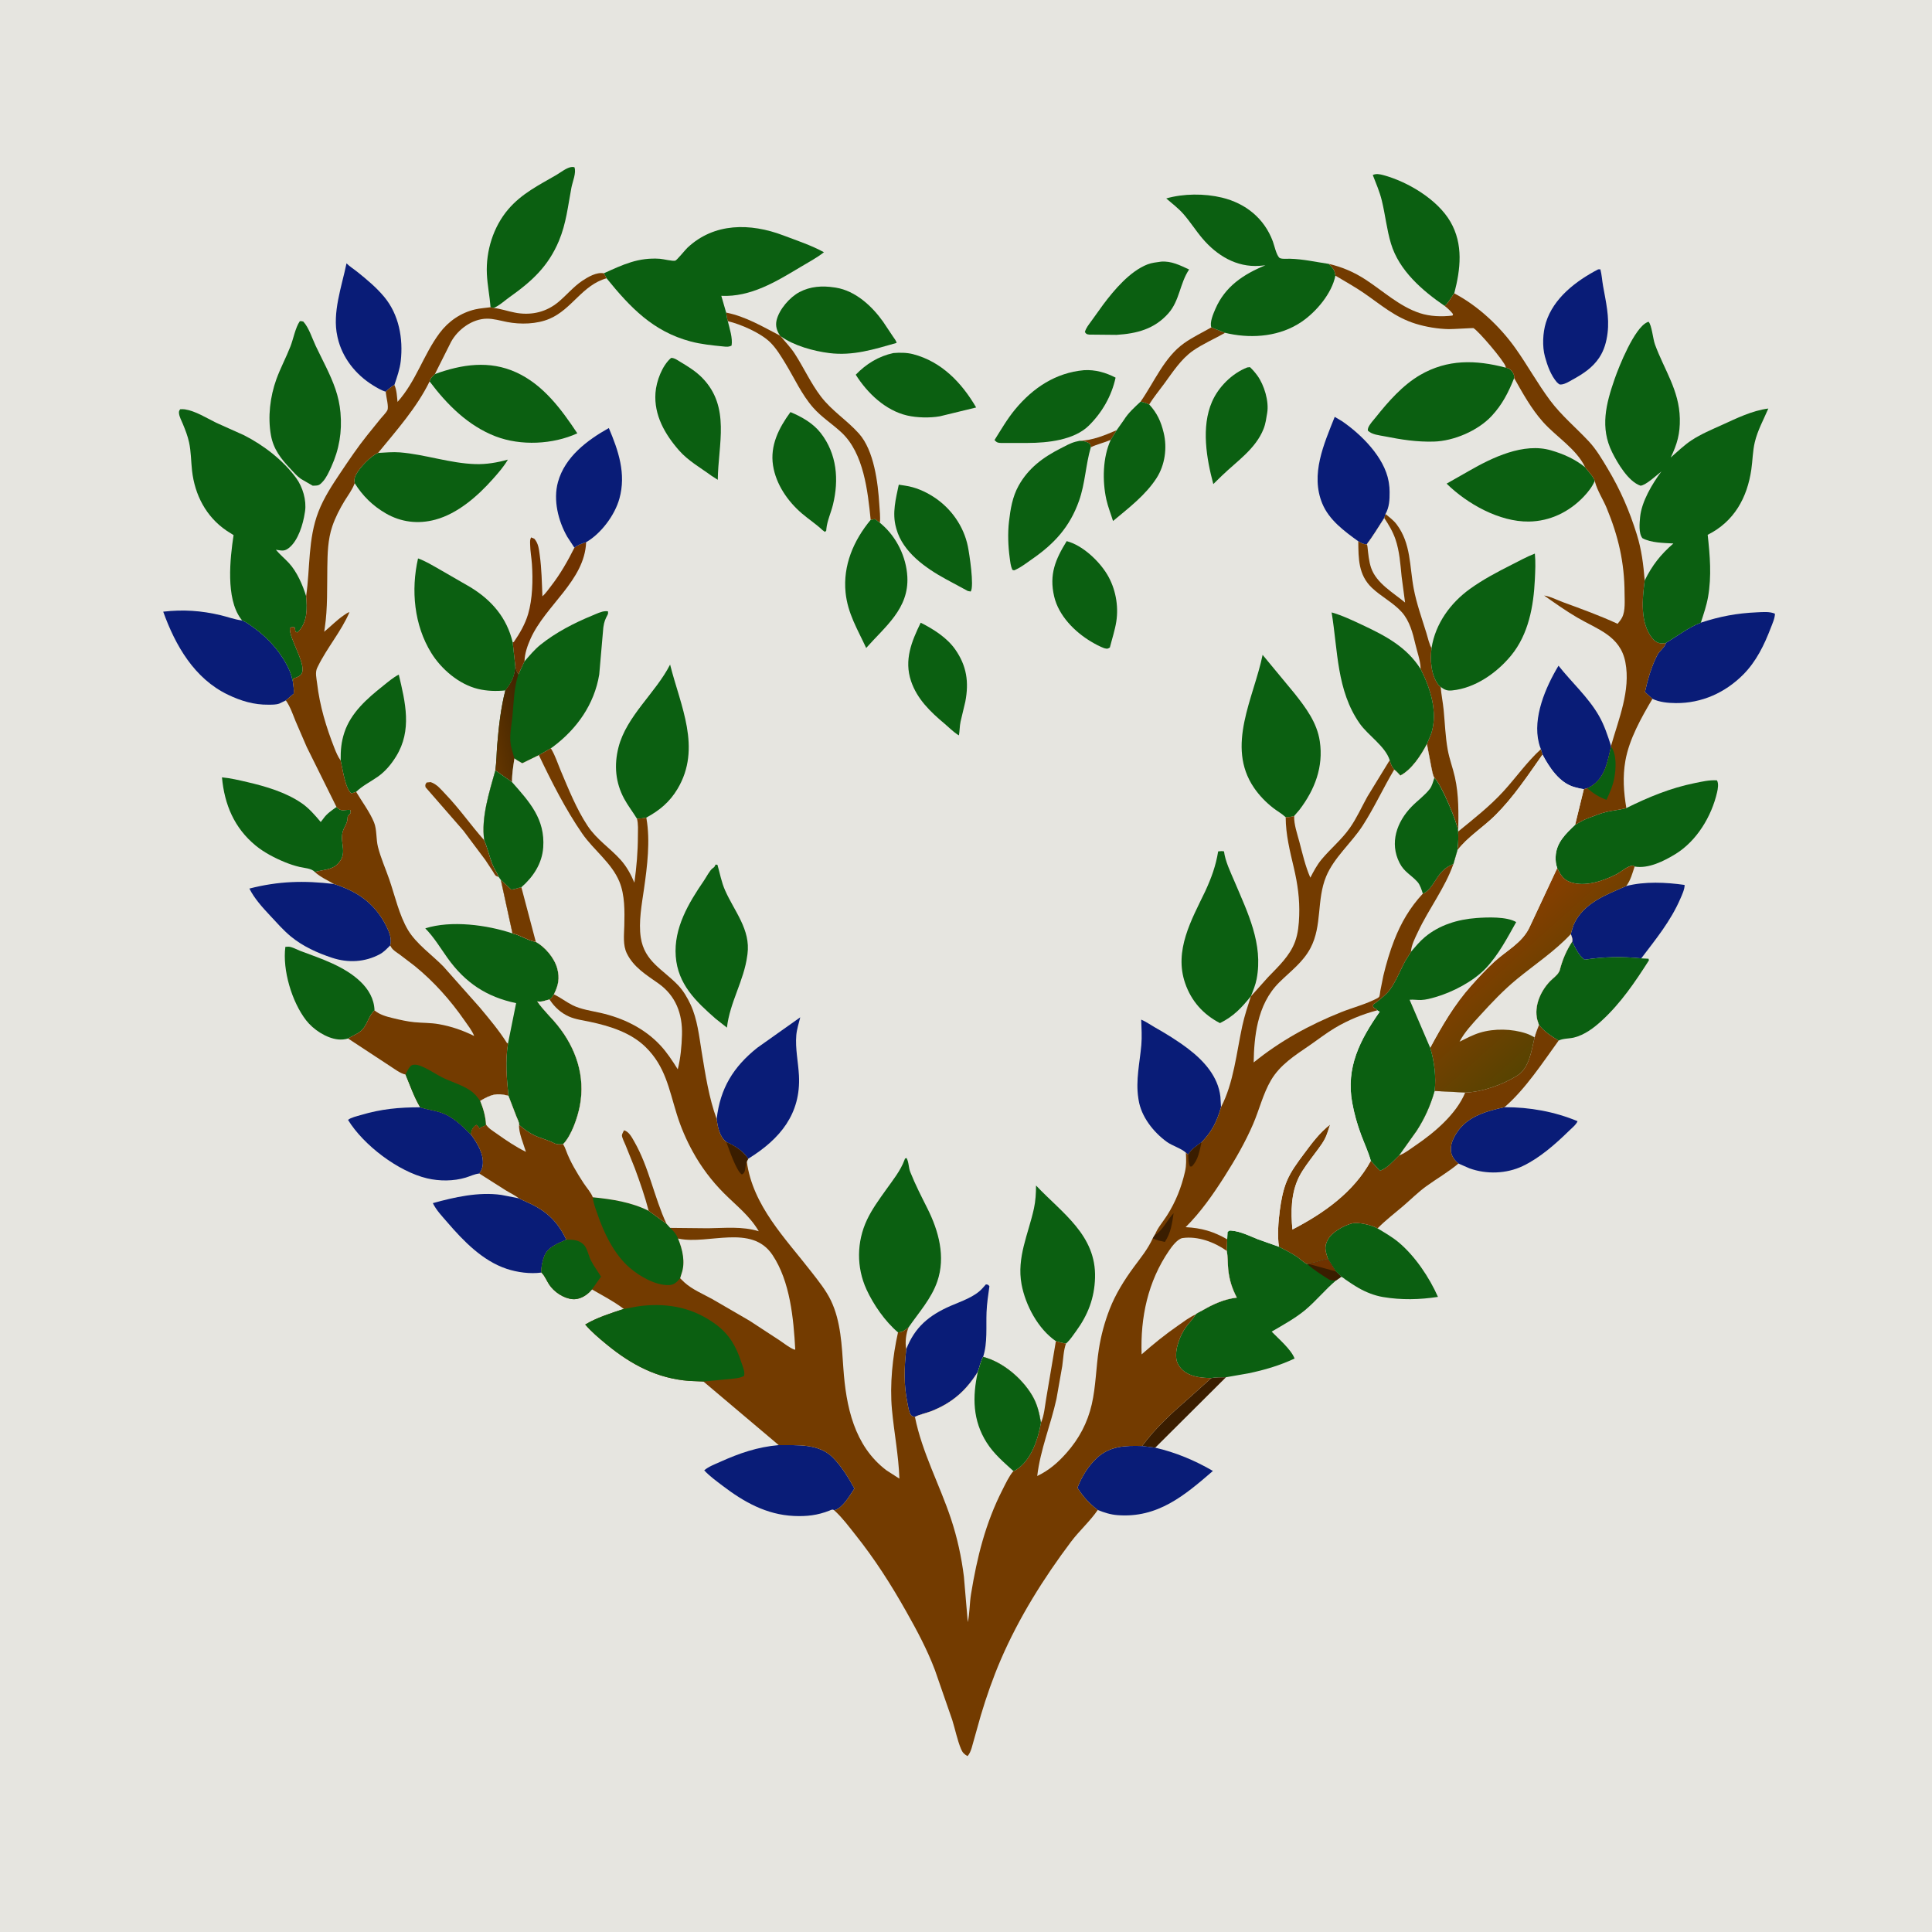 <svg version="1.1" xmlns="http://www.w3.org/2000/svg" style="display: block;" viewBox="0 0 2048 2048" width="1024" height="1024">
<defs>
	<linearGradient id="Gradient1" gradientUnits="userSpaceOnUse" x1="557.712" y1="766.969" x2="517.617" y2="777.594">
		<stop class="stop0" offset="0" stop-opacity="1" stop-color="rgb(67,37,0)"/>
		<stop class="stop1" offset="1" stop-opacity="1" stop-color="rgb(98,53,0)"/>
	</linearGradient>
	<linearGradient id="Gradient2" gradientUnits="userSpaceOnUse" x1="1581.8" y1="985.769" x2="1668.95" y2="1083.58">
		<stop class="stop0" offset="0" stop-opacity="1" stop-color="rgb(135,62,0)"/>
		<stop class="stop1" offset="1" stop-opacity="1" stop-color="rgb(88,67,1)"/>
	</linearGradient>
</defs>
<path transform="translate(0,0)" fill="rgb(230,229,224)" d="M -0 -0 L 2048 0 L 2048 2048 L -0 2048 L -0 -0 z"/>
<path transform="translate(0,0)" fill="rgb(115,59,0)" d="M 1144.45 467.274 C 1158.16 466.865 1171.31 461.346 1183.72 456.009 L 1177.44 466.273 C 1170.61 469.248 1162.85 470.904 1156.31 474.109 L 1155.6 470.55 C 1151.95 468.03 1148.76 467.499 1144.45 467.274 z"/>
<path transform="translate(0,0)" fill="rgb(115,59,0)" d="M 528.832 929.756 C 527.73 929.265 526.517 928.97 525.526 928.281 C 524.624 927.654 523.295 925.003 522.626 923.999 L 514.399 911.503 L 491.206 880.536 L 451.095 834.5 C 450.638 831.734 450.705 831.87 452.237 829.5 L 456.5 829.067 C 463.264 831.273 467.565 836.973 472.348 841.958 C 487.001 857.233 498.812 874.337 512.724 890.036 L 513.305 890.683 C 516.83 898.784 518.714 907.611 521.871 915.889 C 523.74 920.791 526.863 924.979 528.832 929.756 z"/>
<path transform="translate(0,0)" fill="rgb(115,59,0)" d="M 1284.07 347.049 L 1298.68 352.811 C 1287.44 359.194 1275.12 364.445 1264.53 371.831 C 1252.01 380.571 1243.07 394.514 1234.14 406.699 C 1228.85 413.923 1222.9 421.118 1218.19 428.7 L 1217.99 428.687 C 1214.9 427.217 1212.45 426.453 1209.06 425.774 C 1223.63 405.016 1234.06 378.747 1255.3 363.717 C 1264.26 357.385 1274.55 352.492 1284.07 347.049 z"/>
<path transform="translate(0,0)" fill="rgb(58,29,0)" d="M 1283.9 1460.89 C 1288.81 1459.72 1294.54 1460.08 1299.59 1459.93 L 1224.6 1534.6 L 1210.65 1532.84 C 1225.96 1512.29 1242.94 1497.19 1262.11 1480.5 L 1283.9 1460.89 z"/>
<path transform="translate(0,0)" fill="rgb(111,50,0)" d="M 543.466 680.877 L 544.641 680.57 C 550.908 671.558 556.661 661.58 559.8 650.997 C 564.566 634.928 564.997 614.629 563.876 598 C 563.406 591.024 562.064 584.167 561.969 577.156 C 561.93 574.319 561.605 572.19 563 569.655 L 566.5 571.151 C 570.863 576.357 571.284 582.115 572.182 588.622 C 574.17 603.034 574.382 617.633 574.985 632.156 C 578.561 628.949 581.556 624.512 584.5 620.71 C 594.088 608.326 601.905 594.584 608.898 580.588 C 612.784 577.421 616.641 576.224 621.322 574.763 C 619.732 615.569 578.128 641.709 562.334 677.234 C 559.138 684.423 556.079 693.115 556.012 701.037 L 549.507 714.985 C 547.298 712.185 546.906 709.183 546.185 705.755 L 543.466 680.877 z"/>
<path transform="translate(0,0)" fill="rgb(115,59,0)" d="M 769.746 331.343 C 790.626 335.52 808.305 346.197 826.86 355.79 L 827.576 356.459 C 832.436 362.535 838.047 368.134 842.287 374.664 C 851.947 389.542 859.364 406.114 870.125 420.235 C 881.861 435.638 897.906 445.466 910.5 459.592 C 926.56 477.606 930.657 511.611 932.121 534.927 C 932.509 541.11 933.342 547.962 932.687 554.107 L 927.5 550.286 L 922.956 551.036 C 919.857 520.611 915.646 480.648 892.2 458.624 C 882.403 449.421 870.804 442.195 861.935 432.06 C 849.841 418.24 842.305 401.288 832.847 385.713 C 828.102 377.9 822.858 369.114 816.292 362.726 C 805.987 352.7 785.335 343.787 771.515 340.436 C 770.55 337.458 770.188 334.429 769.746 331.343 z"/>
<path transform="translate(0,0)" fill="rgb(11,95,17)" d="M 975.983 660.086 C 989.423 666.857 1003.81 675.915 1012.58 688.429 C 1024.76 705.827 1027.24 723.037 1023.29 743.725 L 1018.23 764.995 C 1017.21 769.834 1017.36 774.667 1016.52 779.5 L 1014.5 778.328 C 1009.98 775.237 1005.62 770.789 1001.37 767.228 C 986.315 754.61 972.16 741.084 965.733 721.948 C 958.231 699.611 966.284 680.023 975.983 660.086 z"/>
<path transform="translate(0,0)" fill="rgb(11,95,17)" d="M 1230.71 277.355 C 1241.49 276.429 1250.99 281.256 1260.52 285.674 C 1250.56 300.402 1250.57 318.572 1238.5 332.18 C 1223.69 348.87 1205.08 353.619 1183.58 354.969 L 1154.65 354.688 C 1151.81 354.312 1151.61 354.203 1150.03 352 C 1151.16 347.618 1154.17 344.135 1156.75 340.496 L 1169.36 322.964 C 1181.08 307.301 1197.8 287.47 1216.5 280.229 C 1220.92 278.517 1226.03 278.035 1230.71 277.355 z"/>
<path transform="translate(0,0)" fill="rgb(11,95,17)" d="M 1322.15 389.5 L 1325.01 389.176 C 1327.93 391.924 1330.51 394.917 1332.87 398.161 C 1340.11 408.133 1345.35 425.46 1343.27 437.725 C 1342.25 443.667 1341.65 449.025 1339.4 454.715 C 1331.02 475.844 1311.09 488.941 1295.34 504.18 L 1286.16 513.13 C 1278.92 486.111 1273.19 452.541 1284.76 425.933 C 1291.63 410.122 1306.05 395.764 1322.15 389.5 z"/>
<path transform="translate(0,0)" fill="rgb(11,95,17)" d="M 1130.72 573.628 C 1147.45 577.96 1164.99 594.499 1173.7 609.025 C 1182.44 623.582 1185.96 642.03 1183.33 658.827 C 1181.89 668.023 1178.78 677.349 1176.5 686.395 C 1173.67 688.074 1173.75 687.824 1170.5 687.106 C 1165.77 685.373 1161.04 682.776 1156.71 680.207 C 1139.28 669.872 1122.17 652.598 1117.45 632.273 C 1111.99 608.81 1118.8 592.997 1130.72 573.628 z"/>
<path transform="translate(0,0)" fill="rgb(11,95,17)" d="M 1209.06 425.774 C 1212.45 426.453 1214.9 427.217 1217.99 428.687 L 1218.19 428.7 C 1226.63 437.906 1230.69 446.872 1233.56 458.815 C 1237.4 474.779 1234.92 492.841 1226.06 506.678 C 1214.45 524.79 1196.21 538.667 1179.86 552.291 C 1177.55 544.729 1174.49 537.256 1172.78 529.548 C 1168.43 509.929 1168.86 484.871 1177.44 466.273 L 1183.72 456.009 L 1191.44 445.066 C 1196.15 437.501 1202.61 431.831 1209.06 425.774 z"/>
<path transform="translate(0,0)" fill="rgb(11,95,17)" d="M 361.107 806.189 C 361.004 795.401 361.701 786.59 365.086 776.356 C 371.961 755.574 389.147 740.515 405.726 727.345 C 411.098 723.078 416.605 718.201 422.733 715.118 C 429.714 744.734 437.003 774.075 419.895 801.798 C 414.671 810.263 408.447 817.774 400.256 823.5 C 392.751 828.746 384.09 832.978 377.515 839.394 C 375.864 840.124 374.244 840.506 372.5 840.977 C 366.086 836.892 362.969 813.757 361.107 806.189 z"/>
<path transform="translate(0,0)" fill="rgb(11,95,17)" d="M 952.743 513.78 L 959.5 514.812 C 970.3 516.405 980.405 520.775 989.572 526.676 C 1008.04 538.565 1021.56 557.633 1025.97 579.2 C 1027.52 586.795 1032.86 621.286 1029.01 627.048 L 1025.97 626.5 L 1002.43 613.791 C 981.214 602.181 957.154 585.372 950.241 560.783 L 949.764 559 C 945.6 543.826 949.582 528.709 952.743 513.78 z"/>
<path transform="translate(0,0)" fill="rgb(11,95,17)" d="M 837.914 436.826 C 849.909 441.831 861.993 448.683 870.07 459.113 C 887.176 481.201 889.459 508.471 882.971 535 C 880.947 543.279 876.819 552.187 875.987 560.583 C 875.729 563.199 876.346 561.98 874.5 563.872 L 871.939 561.999 C 865.123 555.561 857.241 550.434 850.122 544.355 C 835.019 531.46 822.581 513.375 819.462 493.479 C 816.123 472.181 825.672 453.519 837.914 436.826 z"/>
<path transform="translate(0,0)" fill="rgb(11,95,17)" d="M 946.987 374.249 C 953.775 373.678 961.321 373.72 967.936 375.451 C 998.182 383.365 1019.5 405.744 1034.77 431.936 L 996.313 441.291 C 985.879 443.149 971.998 442.867 961.633 440.452 C 938.545 435.072 919.431 416.718 907.119 397.208 C 918.118 385.801 931.387 377.608 946.987 374.249 z"/>
<path transform="translate(0,0)" fill="rgb(9,28,119)" d="M 1694.18 285.5 L 1696.47 285.496 C 1697.97 291.287 1698.28 297.365 1699.33 303.255 C 1702.3 319.842 1706.19 336.076 1704.09 353 C 1702.92 362.396 1700.52 371.229 1695.22 379.19 C 1688.19 389.738 1678.1 396.352 1667.21 402.299 C 1663.59 404.278 1659.6 406.955 1655.46 407.531 C 1652.67 407.918 1652.58 407.014 1650.5 405.388 C 1643.94 397.792 1640.29 387.567 1637.69 378.026 C 1634.75 367.28 1635.4 352.782 1638.68 342.102 C 1646.76 315.842 1670.82 297.683 1694.18 285.5 z"/>
<path transform="translate(0,0)" fill="rgb(11,95,17)" d="M 711.291 379.5 L 712.089 379.409 C 715.298 379.618 718.419 381.954 721.083 383.555 C 729.466 388.591 737.64 393.584 744.505 400.636 C 774.509 431.459 761.328 470.88 760.865 508.602 L 754.488 504.535 C 742.699 495.858 729.592 488.619 719.853 477.509 C 704.774 460.306 693.117 440.015 694.825 416.459 C 695.724 404.057 701.942 387.5 711.291 379.5 z"/>
<path transform="translate(0,0)" fill="rgb(11,95,17)" d="M 368.97 1100.86 C 365.738 1101.86 361.817 1102.19 358.456 1101.84 C 345.973 1100.57 332.113 1091.39 324.514 1081.58 C 309.38 1062.04 299.279 1028.26 302.5 1003.71 L 305.793 1003.5 C 309.674 1003.67 314.797 1006.68 318.5 1008.06 C 340.26 1016.21 364.746 1024.06 381.947 1040.41 C 390.634 1048.66 396.64 1058.92 396.995 1071.06 C 390.467 1076.8 389.275 1087.3 382.5 1092.96 C 378.551 1096.26 373.289 1098.05 368.97 1100.86 z"/>
<path transform="translate(0,0)" fill="rgb(9,28,119)" d="M 608.898 580.588 L 601.341 569.046 C 591.721 552.301 586.201 530.008 591.466 511.001 C 598.848 484.345 622.313 466.664 645.385 453.744 C 655.569 477.736 663.904 502.204 656.603 528.539 C 651.722 546.147 637.135 565.641 621.322 574.763 C 616.641 576.224 612.784 577.421 608.898 580.588 z"/>
<path transform="translate(0,0)" fill="rgb(11,95,17)" d="M 922.956 551.036 L 927.5 550.286 L 932.687 554.107 L 934.879 555.995 C 950.604 569.735 960.672 590.433 961.818 611.293 C 963.678 645.181 938.286 664.114 918.193 686.883 C 909.045 667.085 898.596 650.336 896.349 628.125 C 893.438 599.342 904.882 572.8 922.956 551.036 z"/>
<path transform="translate(0,0)" fill="rgb(11,95,17)" d="M 1407.85 1334.85 L 1407.2 1332.99 C 1404.65 1325.14 1403.7 1320.98 1407.9 1313.52 C 1412.11 1306.05 1424.63 1299.05 1432.96 1296.93 C 1439.91 1295.17 1454.14 1298.61 1460.28 1302.13 C 1467.82 1306.71 1475.65 1311.12 1482.44 1316.78 C 1499.88 1331.31 1515.18 1354.1 1524.29 1374.75 C 1504.8 1377.75 1485.58 1378.17 1466.11 1374.92 C 1457.15 1373.43 1448.05 1369.84 1440.18 1365.33 C 1435.43 1362.61 1430.85 1359.54 1426.34 1356.44 C 1425.15 1355.63 1423.05 1353.68 1421.73 1353.46 C 1420.12 1351.24 1418.05 1349.55 1416 1347.75 L 1407.85 1334.85 z"/>
<path transform="translate(0,0)" fill="rgb(11,95,17)" d="M 1149.07 392.412 C 1160.94 391.691 1172.15 394.917 1182.57 400.308 C 1178.39 419.664 1168.26 437.378 1154.08 451.278 C 1138.49 466.566 1110.31 469.49 1089.71 469.54 L 1061.5 469.582 C 1057.78 469.469 1056.76 469.217 1054.22 466.5 C 1061.23 455.397 1067.72 444.031 1076.14 433.888 C 1095.14 410.994 1119.17 395.107 1149.07 392.412 z"/>
<path transform="translate(0,0)" fill="rgb(9,28,119)" d="M 408.901 415.2 C 404.289 413.88 399.342 410.892 395.257 408.368 C 377.118 397.156 362.801 379.231 357.998 358.251 L 357.613 356.5 C 351.995 331.562 362.3 303.566 367.316 279.175 C 370.762 282.601 375.268 285.373 379.072 288.438 C 389.168 296.571 398.998 304.732 407.31 314.741 C 422.927 333.545 427.492 358.766 424.823 382.645 C 423.853 391.335 420.823 399.802 418.057 408.042 C 414.505 410.049 411.86 412.406 408.901 415.2 z"/>
<path transform="translate(0,0)" fill="rgb(9,28,119)" d="M 1594.85 1173.66 C 1621.38 1173.61 1647.74 1178.3 1672.27 1188.5 C 1671.02 1192.01 1665.79 1196.22 1663.1 1198.85 C 1648.83 1212.77 1632.29 1227.43 1614.2 1236.05 C 1596.87 1244.32 1575.69 1245.01 1557.65 1238.46 L 1546.03 1233.39 C 1542.45 1230.52 1539.05 1226.12 1538.27 1221.5 C 1536.96 1213.79 1540.31 1206.79 1544.4 1200.5 C 1555.63 1183.23 1575.99 1177.74 1594.85 1173.66 z"/>
<path transform="translate(0,0)" fill="rgb(11,95,17)" d="M 826.86 355.79 C 823.565 350.773 821.767 345.588 823.213 339.5 C 825.979 327.856 837.209 315.061 847.413 309.651 C 859 303.507 871.688 302.708 884.5 304.696 L 886.179 304.947 C 906.856 308.291 924.41 324.546 936.103 341 L 946.676 356.856 C 947.869 358.704 950.152 361.33 950.408 363.509 C 926.444 370.309 904.284 377.437 879 374.261 C 862.146 372.143 841.561 366.435 827.576 356.459 L 826.86 355.79 z"/>
<path transform="translate(0,0)" fill="rgb(9,28,119)" d="M 1633.43 794.153 C 1632.49 792.035 1631.85 789.821 1631.28 787.576 C 1624.47 760.669 1638.43 728.348 1652.09 705.68 C 1666.05 723.398 1683.62 739.034 1694.89 758.676 C 1700.68 768.764 1704.21 779.698 1707.75 790.711 L 1707.83 791.37 C 1703.76 807.629 1702.11 823.792 1686.5 833.635 C 1685.22 834.443 1683.92 834.978 1682.51 835.543 L 1678.93 836.503 C 1675.4 836.076 1671.89 835.248 1668.49 834.224 C 1652.73 829.488 1642.44 813.539 1635.11 799.903 L 1633.43 794.153 z"/>
<path transform="translate(0,0)" fill="rgb(9,28,119)" d="M 1723.88 939.241 C 1743.37 934.177 1766.01 935.256 1785.76 938.067 C 1785.85 942.638 1783.07 948.434 1781.26 952.608 C 1770.98 976.415 1755.26 995.511 1739.79 1015.91 C 1719.54 1013.8 1699.86 1014.21 1679.73 1017.32 C 1673.26 1012.64 1670.11 1005.02 1666.57 998.132 C 1667.3 995.056 1666.1 993.132 1665.1 990.178 L 1666.12 986.5 L 1668.01 980.5 C 1678.4 957.124 1702.23 948.653 1723.88 939.241 z"/>
<path transform="translate(0,0)" fill="rgb(11,95,17)" d="M 1666.57 998.132 C 1670.11 1005.02 1673.26 1012.64 1679.73 1017.32 C 1699.86 1014.21 1719.54 1013.8 1739.79 1015.91 L 1747.5 1016.3 L 1747.94 1018 C 1733.27 1040.98 1718.17 1063.32 1697.96 1081.9 C 1689.55 1089.64 1679.8 1097.01 1668.5 1099.83 C 1663.51 1101.08 1656.66 1100.71 1652.2 1103.08 C 1643.98 1097.98 1637.6 1094.07 1631.35 1086.43 L 1631 1085.43 L 1629.56 1081 C 1625.98 1066.37 1633.14 1050.47 1643.17 1040.06 C 1646.14 1036.99 1650.58 1034.04 1652.57 1030.25 L 1653.3 1028.76 C 1656.28 1017.3 1660.14 1008.09 1666.57 998.132 z"/>
<path transform="translate(0,0)" fill="rgb(9,28,119)" d="M 1439.83 573.792 C 1425.02 563.031 1408.94 551.346 1401.69 533.807 C 1388.91 502.886 1403.36 470.836 1414.86 441.883 L 1422.59 446.468 C 1443.11 460.567 1467.48 484.651 1472.01 510.354 L 1472.28 512 C 1472.83 515.194 1473.02 518.261 1473.04 521.5 C 1473.09 529.766 1472.8 537.499 1468.65 544.891 L 1467.38 549.124 L 1466.56 550.375 C 1460.67 559.509 1455.49 568.209 1448.85 576.967 C 1444.76 576.959 1443.35 575.757 1439.83 573.792 z"/>
<path transform="translate(0,0)" fill="rgb(11,95,17)" d="M 1144.45 467.274 C 1148.76 467.499 1151.95 468.03 1155.6 470.55 L 1156.31 474.109 C 1150.83 492.734 1150.41 512.216 1143.81 530.885 C 1134.02 558.55 1117.73 576.259 1093.97 592.733 C 1088.57 596.479 1082.98 600.919 1077 603.685 C 1074.94 604.641 1075.36 604.834 1073.11 604 C 1071.26 599.808 1070.96 595.837 1070.34 591.343 C 1068.65 579.094 1068.14 565.198 1069.57 552.89 C 1071.11 539.673 1073.2 526.638 1079.78 514.835 C 1090.17 496.212 1105.64 484.798 1124.37 475.287 C 1129.48 472.692 1134.51 469.753 1140.08 468.271 L 1144.45 467.274 z"/>
<path transform="translate(0,0)" fill="rgb(11,95,17)" d="M 1531.43 324.316 C 1507.62 307.987 1483.14 286.85 1474.51 258.281 C 1469.98 243.282 1468.47 227.648 1464.75 212.467 C 1462.44 203.027 1458.68 194.524 1455.21 185.5 C 1458.73 183.861 1462.61 184.611 1466.33 185.616 C 1492.25 192.603 1523.84 211.41 1537.5 235.061 C 1551.35 259.043 1548.24 285.352 1541.57 310.973 L 1540.52 312.366 C 1537.31 316.671 1535.64 320.696 1531.43 324.316 z"/>
<path transform="translate(0,0)" fill="rgb(9,28,119)" d="M 1163.66 1600.62 C 1154.52 1593.65 1148.33 1586.75 1142.1 1577.12 C 1146.63 1565.44 1153.42 1554.22 1162.63 1545.61 C 1176.47 1532.69 1192.88 1532.32 1210.65 1532.84 L 1224.6 1534.6 C 1246.25 1539.59 1266.55 1548.08 1285.74 1559.26 C 1255.61 1585.33 1227.21 1609.33 1184.81 1606.13 C 1177.2 1605.56 1170.67 1603.47 1163.66 1600.62 z"/>
<path transform="translate(0,0)" fill="rgb(9,28,119)" d="M 573.965 1348.96 C 562.033 1350.59 548.397 1348.78 537 1344.98 C 511.593 1336.52 491.362 1315.65 474.313 1295.83 C 468.688 1289.29 462.679 1283.18 458.825 1275.38 C 481.744 1269.01 507.418 1263.25 531.289 1266.63 L 550.09 1270.28 C 555.917 1273.32 562.119 1275.63 567.854 1278.81 C 583.198 1287.34 592.879 1298.39 600.336 1314.11 C 591.576 1318.14 580.739 1321.76 577.034 1331.5 C 575.027 1336.78 573.567 1343.3 573.965 1348.96 z"/>
<path transform="translate(0,0)" fill="rgb(9,28,119)" d="M 445.416 1173.78 L 447.177 1174.31 C 453.59 1176.19 460.243 1177.07 466.634 1179.1 C 479.842 1183.28 489.591 1193.04 499.15 1202.55 C 505.786 1211.48 513.217 1223.5 511.705 1235.22 C 511.281 1238.51 510.128 1241.38 508.059 1243.98 C 503.307 1244.4 498.361 1246.88 493.772 1248.27 C 480.846 1252.18 465.884 1252.19 452.812 1249.11 C 422.117 1241.89 385.356 1213.92 368.91 1187.13 C 372.033 1184.57 378.468 1183.2 382.371 1182.03 C 404.216 1175.5 422.851 1173.82 445.416 1173.78 z"/>
<path transform="translate(0,0)" fill="rgb(11,95,17)" d="M 520.014 325.687 C 519.09 313.896 516.667 302.27 516.11 290.487 C 514.959 266.128 522.876 240.437 538.819 221.807 C 553.067 205.157 571.21 196.245 589.724 185.5 C 594.216 182.893 601.095 177.309 606.227 177.015 C 607.28 176.955 607.777 177.088 608.885 177.237 C 611.187 182.891 606.92 192.632 605.738 198.848 C 602.033 218.315 600.244 236.774 592.488 255.3 C 581.227 282.2 563.994 298.055 540.51 314.698 C 535.054 318.565 529.452 323.928 523.339 326.471 L 520.014 325.687 z"/>
<path transform="translate(0,0)" fill="rgb(11,95,17)" d="M 333.723 924.412 C 330.557 920.442 322.245 920.101 317.5 918.972 C 312.305 917.736 307.131 916.033 302.188 914.018 C 291.467 909.651 279.902 903.662 270.945 896.281 C 248.28 877.605 237.899 852.754 235.303 824.023 C 244.247 824.831 253.267 826.991 262 829.019 C 281.846 833.625 303.065 839.866 319.995 851.541 C 327.532 856.739 334.135 864.392 339.997 871.373 L 342.972 867.5 C 346.64 862.317 351.607 859.149 356.692 855.426 C 358.95 857.515 360.28 858.82 363.5 858.937 L 368.05 858.538 C 369.305 858.4 370.261 858.419 371.5 858.635 L 371.715 861.92 C 370.596 863.186 368.438 864.76 368.471 866.404 C 368.596 872.721 364.451 876.612 363.11 882.431 C 360.273 894.739 369.036 904.691 357.757 915.99 C 351.352 922.407 341.857 921.899 333.723 924.412 z"/>
<path transform="translate(0,0)" fill="rgb(11,95,17)" d="M 400.757 480.127 C 408.314 479.75 416.356 478.921 423.891 479.531 C 450.815 481.714 476.919 491.151 504 491.974 C 515.597 492.327 527.246 490.347 538.376 487.211 C 534.073 494.649 528.313 501.178 522.632 507.591 C 506.564 525.73 485.301 544.45 461.427 550.868 C 443.218 555.764 425.067 553.614 408.713 544.074 C 394.908 536.021 384.488 525.687 375.979 512.197 C 375.291 508.814 375.69 506.63 377.207 503.5 C 380.83 496.024 393.326 482.962 400.757 480.127 z"/>
<path transform="translate(0,0)" fill="rgb(9,28,119)" d="M 759.705 1186.21 C 763.358 1153.85 777.306 1130.97 802.72 1110.7 L 848.292 1078.4 C 846.815 1084.52 844.652 1091.03 844.114 1097.29 C 842.891 1111.52 846.167 1125.84 846.914 1140 C 849.067 1180.8 826.867 1207.44 793.469 1228.12 L 793.145 1228.27 C 786.522 1219.38 779.858 1215.15 769.976 1210.65 C 762.548 1204.43 760.92 1195.26 759.705 1186.21 z"/>
<path transform="translate(0,0)" fill="rgb(9,28,119)" d="M 960.676 1430.16 C 969.76 1406.76 984.885 1394.28 1007.49 1384.37 C 1018.77 1379.43 1033.25 1374.89 1041.56 1365.5 L 1045.11 1361.5 C 1047.46 1361.81 1047.37 1361.65 1048.82 1363.5 C 1047.52 1372.57 1046.17 1381.71 1045.78 1390.87 C 1045.14 1406.26 1046.98 1423.46 1042.14 1438.32 C 1039.48 1443.35 1038.37 1448.85 1036.53 1454.23 C 1024.17 1474.09 1009.34 1487.2 987.381 1495.84 C 981.708 1498.07 975.258 1499.25 969.864 1501.94 C 968.065 1501.46 966.845 1501.58 965.678 1500.04 C 963.457 1497.09 962.802 1491.53 962.049 1487.92 C 957.876 1467.91 958.456 1450.36 960.676 1430.16 z"/>
<path transform="translate(0,0)" fill="rgb(11,95,17)" d="M 675.187 867.824 C 670.874 860.758 665.639 854.05 661.712 846.808 C 652.377 829.594 650.817 811.162 655.597 792.305 C 664.016 759.084 695.04 734.517 710.334 704.482 C 721.281 748.252 744.097 792.852 718.188 836.289 C 709.935 850.126 699.145 859.122 685.09 866.699 C 681.712 867.434 678.639 867.727 675.187 867.824 z"/>
<path transform="translate(0,0)" fill="rgb(11,95,17)" d="M 460.999 396.545 C 489.478 386.178 518.774 381.7 547.355 394.789 C 575.903 407.862 595.071 433.862 611.985 459.349 C 586.047 471.191 552.108 472.82 525.384 462.576 C 496.223 451.397 473.763 428.798 455.393 404.31 C 456.492 400.405 458.147 399.35 460.999 396.545 z"/>
<path transform="translate(0,0)" fill="rgb(11,95,17)" d="M 758.511 916.5 L 760.512 916.688 C 763.225 925.994 764.64 934.772 768.613 943.792 C 778.424 966.072 795.831 985.343 792.353 1011.39 L 792.118 1013 C 788.652 1039.61 773.631 1062.38 770.579 1089.33 L 758.609 1079.89 C 737.542 1061.43 718.565 1043.36 716.328 1013.79 C 714.058 983.785 729.923 957.24 746.254 933.424 C 748.532 930.102 752.393 922.628 755.326 920.5 C 757.583 918.862 757.317 919.024 758.511 916.5 z"/>
<path transform="translate(0,0)" fill="rgb(11,95,17)" d="M 1690.5 509.77 C 1687.91 515.953 1683.4 521.641 1678.81 526.468 C 1663.47 542.595 1643.1 552.603 1620.58 552.873 C 1589.38 553.248 1555.31 534.128 1533.47 512.689 L 1557.08 499.254 C 1581.81 485.041 1615.09 468.861 1644.24 477.415 C 1657.65 481.348 1669.41 486.593 1680.38 495.364 C 1683.1 499.31 1689.39 505.348 1690.5 509.77 z"/>
<path transform="translate(0,0)" fill="rgb(9,28,119)" d="M 1257.07 1221.88 C 1252.35 1217.37 1242.66 1214.6 1236.94 1210.46 C 1222.72 1200.17 1209.68 1183.69 1206.95 1165.91 L 1206.66 1164 C 1203.74 1145.2 1208.21 1126.49 1209.85 1107.83 C 1210.64 1098.92 1210.02 1089.76 1209.73 1080.83 C 1214.86 1083.04 1219.16 1086.16 1223.98 1088.9 C 1236.32 1095.9 1248.41 1103.29 1259.7 1111.92 C 1276.16 1124.5 1291.21 1141.07 1293.67 1162.5 L 1294.33 1173.61 C 1289.7 1189.54 1285.03 1198.88 1273.64 1210.95 C 1268.57 1214.6 1262.67 1218.3 1259.62 1223.92 L 1257.07 1221.88 z"/>
<path transform="translate(0,0)" fill="rgb(9,28,119)" d="M 413.66 1002.16 C 410.284 1005.52 406.875 1009.23 402.646 1011.5 C 386.811 1020.01 368.974 1020.91 352.018 1015.3 C 336.387 1010.12 321.012 1003.19 308.245 992.642 C 300.397 986.159 293.378 978.121 286.431 970.69 C 278.286 961.977 269.73 952.631 264.354 941.921 C 295.288 933.994 322.254 933.265 354.008 937.077 C 378.867 944.899 397.194 957.466 409.292 981.299 C 412.438 987.498 415.673 995.09 413.66 1002.16 z"/>
<path transform="translate(0,0)" fill="rgb(9,28,119)" d="M 884.17 1600.89 C 882.537 1599.6 881.147 1600.56 879.318 1601.28 C 866.72 1606.29 855.018 1607.61 841.5 1606.98 C 812.478 1605.63 788.557 1592.19 766 1574.99 C 759.28 1569.86 752.253 1564.83 746.492 1558.62 C 751.041 1554.68 757.716 1552.2 763.167 1549.75 C 783.756 1540.47 802.878 1533.85 825.488 1531.88 C 845.284 1532.11 867.963 1529.92 883.066 1545.25 C 892.066 1554.38 899.598 1566.66 905.697 1577.93 C 900.858 1585.14 893.663 1598.09 885.051 1600.72 L 884.17 1600.89 z"/>
<path transform="translate(0,0)" fill="rgb(9,28,119)" d="M 1802.95 660.048 C 1823.11 653.425 1841.18 650.016 1862.41 649.092 C 1868.41 648.831 1875.93 648.055 1881.5 650.544 C 1881.52 655.256 1878.74 661.299 1877.05 665.709 C 1870.18 683.678 1861.71 701.149 1848.01 714.957 C 1828.79 734.322 1803.85 745.531 1776.44 745.306 C 1768.23 745.238 1759.1 744.403 1751.65 740.788 L 1743.7 733.57 C 1746.4 721.054 1750.88 705.475 1756.96 694.09 C 1759.14 690.001 1764.04 686.807 1765.63 682.594 L 1765.87 681.67 L 1765.86 681.516 C 1778.08 674.363 1789.65 665.103 1802.95 660.048 z"/>
<path transform="translate(0,0)" fill="rgb(9,28,119)" d="M 303.013 742.433 L 296.071 745.834 C 292.55 747.115 288.246 746.95 284.538 747.001 C 269.246 747.211 255.349 742.991 241.688 736.445 C 206.014 719.351 185.87 684.212 173.013 648.401 C 194.151 645.956 213.402 647.277 234.023 652.187 C 241.271 653.913 248.338 656.576 255.731 657.598 L 256.694 657.718 C 261.022 659.426 264.867 662.425 268.642 665.105 C 284.747 676.537 299.207 692.993 307.06 711.238 C 308.634 714.896 309.555 718.818 310.469 722.683 C 310.922 726.793 311.826 731.219 311.34 735.321 L 303.013 742.433 z"/>
<path transform="translate(0,0)" fill="rgb(115,59,0)" d="M 1468.65 544.891 C 1472.78 548.218 1477.27 551.568 1480.48 555.828 C 1495.8 576.181 1494.09 600.123 1498.58 623.88 C 1501.64 640.052 1507.15 655.139 1511.96 670.797 C 1512.72 673.276 1516.11 686.541 1517.55 686.625 C 1515.89 699.148 1516.76 715.256 1524.65 725.748 C 1525.4 726.74 1526.18 727.476 1527.19 728.187 C 1527.8 736.247 1529.53 744.354 1530.32 752.462 C 1531.7 766.511 1532.12 780.839 1534.64 794.744 C 1536.42 804.592 1540.07 814.062 1542.25 823.827 C 1546.53 842.991 1546.08 861.921 1545.79 881.413 C 1562.23 867.938 1579.05 854.836 1593.45 839.127 C 1607.02 824.339 1618.49 807.738 1633.43 794.153 L 1635.11 799.903 C 1619.34 822.305 1604.58 844.785 1585.07 864.216 C 1572.32 876.91 1555.74 887.122 1544.9 901.339 L 1545.08 899.085 C 1545.85 893.059 1546.12 887.103 1545.61 881.021 C 1544.82 871.664 1527.28 830.509 1520.45 824.512 C 1518.67 821.448 1518.12 816.937 1517.32 813.445 L 1512.59 788.706 L 1517.27 777.306 C 1524.42 754.768 1516.12 729.232 1505.86 709.092 L 1505.89 707.943 C 1505.61 700.214 1502.21 690.788 1500.43 683.171 C 1497.64 671.207 1494.31 658.175 1485.85 648.768 C 1476.85 638.749 1463.89 632.345 1454.17 623.007 C 1439.9 609.312 1440.01 592.074 1439.83 573.792 C 1443.35 575.757 1444.76 576.959 1448.85 576.967 C 1455.49 568.209 1460.67 559.509 1466.56 550.375 L 1467.38 549.124 L 1468.65 544.891 z"/>
<path transform="translate(0,0)" fill="rgb(230,229,224)" d="M 1448.85 576.967 C 1455.49 568.209 1460.67 559.509 1466.56 550.375 L 1467.38 549.124 C 1472.14 556.381 1476.34 563.256 1479.18 571.489 C 1483.57 584.204 1484.44 597.892 1485.78 611.195 L 1489.44 638.722 C 1476.84 628.211 1459.06 618.295 1453.44 601.97 C 1451.02 594.954 1450.42 586.986 1449.59 579.64 C 1449.41 578.07 1449.5 578.656 1448.85 576.967 z"/>
<path transform="translate(0,0)" fill="rgb(11,95,17)" d="M 1119.28 1421.67 C 1100.42 1408.79 1086.98 1383.51 1082.89 1361.4 C 1077.6 1332.85 1090.14 1308.02 1096.03 1281 C 1097.78 1272.97 1098.19 1264.87 1098.24 1256.68 C 1125.95 1286.05 1162.19 1309.27 1160.78 1354.64 C 1160.12 1376.01 1153.32 1393.73 1140.78 1410.96 C 1137.79 1415.07 1134.58 1419.96 1130.89 1423.46 L 1130 1424.2 C 1126.28 1423.66 1122.87 1422.8 1119.28 1421.67 z"/>
<path transform="translate(0,0)" fill="rgb(11,95,17)" d="M 1605.07 400.772 C 1598.89 416.134 1592.57 428.781 1581.13 441.041 C 1566.62 456.59 1541.07 467.519 1519.91 468.104 C 1501.74 468.605 1485.45 466.013 1467.71 462.5 C 1461.73 461.315 1454.57 460.831 1449.98 456.5 C 1449.96 455.206 1449.86 454.899 1450.36 453.5 C 1451.68 449.841 1456.08 445.177 1458.5 442.149 C 1471.62 425.713 1486.88 408.309 1505.23 397.6 C 1534.34 380.613 1564.34 381.36 1596.09 389.712 C 1598.97 390.159 1600.83 391.196 1602.62 393.5 C 1604.33 395.704 1605.44 397.947 1605.07 400.772 z"/>
<path transform="translate(0,0)" fill="rgb(11,95,17)" d="M 317.811 340.5 C 319.261 340.306 320.094 340.542 321.5 340.866 C 327.482 347.388 330.819 358.521 334.641 366.608 C 341.748 381.648 350.158 396.663 355.563 412.408 C 358.341 420.503 360.154 428.843 360.911 437.368 C 362.724 457.773 359.585 476.399 351.11 495 C 348.758 500.163 346.044 506.295 342.204 510.5 C 338.157 514.931 337.319 514.692 331.512 514.873 L 319.152 507.743 C 314.735 504.718 311.497 500.783 307.86 496.931 C 297.81 486.286 289.878 476.23 287.21 461.392 C 283.739 442.079 286.29 420.486 292.953 402.058 C 297.252 390.165 303.333 378.919 307.922 367.115 C 311.033 359.111 313.07 347.372 317.811 340.5 z"/>
<path transform="translate(0,0)" fill="rgb(11,95,17)" d="M 1362.87 866.26 C 1358.98 862.579 1354.04 859.918 1349.8 856.624 C 1341.98 850.548 1334.85 843.225 1329.27 835.025 C 1299.16 790.815 1329.16 739.591 1338.42 694.183 L 1372.17 734.971 C 1384.28 750.281 1396.13 766.011 1399.05 785.854 C 1403.03 812.889 1393.82 836.966 1377.5 858.391 L 1371.83 865.002 C 1368.58 865.975 1366.26 866.279 1362.87 866.26 z"/>
<path transform="translate(0,0)" fill="rgb(11,95,17)" d="M 1277.61 944.753 C 1284.11 930.637 1288.82 917.865 1291.31 902.5 L 1292.88 902.381 C 1294.85 902.177 1295.45 902.078 1297.5 902.48 C 1298.75 912.951 1304.5 924.655 1308.59 934.313 C 1322.66 967.579 1339.2 1000.54 1332.09 1037.76 C 1330.89 1044.04 1328.38 1050.12 1326.01 1056.04 C 1315.94 1068.49 1307.71 1077.32 1293.22 1084.54 C 1275.44 1075.35 1262.85 1061.21 1256.33 1042.33 C 1244.32 1007.58 1262.91 975.342 1277.61 944.753 z"/>
<path transform="translate(0,0)" fill="rgb(11,95,17)" d="M 535.671 731.874 C 526.051 732.87 516.143 732.583 506.701 730.293 C 486.628 725.425 467.931 709.483 457.226 692.226 C 438.935 662.741 435.475 625.451 443.149 591.95 C 451.198 594.833 458.533 599.403 465.96 603.582 L 498.68 622.464 C 521.367 636.333 537.227 654.864 543.466 680.877 L 546.185 705.755 C 545.881 716.688 542.469 723.22 535.671 731.874 z"/>
<path transform="translate(0,0)" fill="rgb(11,95,17)" d="M 1517.55 686.625 C 1521.62 661.107 1537.51 639.132 1558.32 624.183 C 1572.07 614.304 1587.01 606.4 1602.09 598.804 C 1610.27 594.686 1618.46 590.092 1627.01 586.833 C 1627.93 595.981 1627.45 605.044 1627.02 614.206 C 1625.67 642.605 1620.35 672.342 1601.81 694.887 C 1586.66 713.305 1563.7 729.515 1539.25 731.887 C 1533.97 732.399 1531.43 731.298 1527.19 728.187 C 1526.18 727.476 1525.4 726.74 1524.65 725.748 C 1516.76 715.256 1515.89 699.148 1517.55 686.625 z"/>
<path transform="translate(0,0)" fill="rgb(11,95,17)" d="M 951.926 1412.38 C 938.316 1400.86 925.89 1383.01 918.502 1366.85 C 907.77 1343.39 908.013 1316.41 919.072 1293 C 924.426 1281.67 931.963 1271.41 939.202 1261.23 C 946.207 1251.38 954.714 1240.86 958.85 1229.49 L 959.318 1228.17 L 960.931 1227.5 C 963.539 1232.08 962.967 1237.44 964.957 1242.44 C 970.247 1255.75 976.779 1268.4 983.182 1281.18 C 995.031 1304.83 1002.54 1332.25 993.591 1358.31 C 987.297 1376.64 974.063 1391.18 963.222 1406.9 C 959.689 1409.78 956.721 1412.36 951.926 1412.38 z"/>
<path transform="translate(0,0)" fill="rgb(11,95,17)" d="M 1723.99 856.575 C 1747.22 845.068 1770.73 835.332 1796.19 830.17 C 1804.11 828.565 1811.88 826.683 1820 827.192 C 1822.04 830.396 1821.03 836.207 1820.18 839.885 C 1814.33 865.377 1798.61 891.512 1775.99 905.369 C 1763.94 912.75 1747.32 921.143 1732.75 918.557 L 1731.11 917.563 C 1725.37 917.631 1718.48 924.235 1713.28 926.863 C 1699.27 933.937 1679.98 940.533 1664.44 935.014 C 1657.08 932.4 1654.06 926.888 1650.72 920.251 C 1649.26 916.09 1648.88 912.417 1649.06 908 C 1649.66 893.25 1659.66 883.946 1669.68 874.382 C 1674.06 871.833 1678.44 869.104 1683.22 867.394 C 1689.67 865.095 1696.36 862.133 1703.01 860.61 C 1709.67 859.085 1716.49 858.587 1723.11 856.82 L 1723.99 856.575 z"/>
<path transform="translate(0,0)" fill="rgb(11,95,17)" d="M 1473.15 805.848 C 1468.52 791.029 1450.27 779.701 1441.28 766.854 C 1416.8 731.837 1418.26 689.638 1411.57 649.182 C 1422.78 652.345 1433.98 657.71 1444.5 662.648 C 1468.86 674.088 1491.04 685.794 1505.86 709.092 C 1516.12 729.232 1524.42 754.768 1517.27 777.306 L 1512.59 788.706 C 1506.37 800.583 1496.58 815.749 1484.43 822.129 C 1482.35 819.94 1480.34 817.607 1477.93 815.775 C 1475.18 812.531 1474.28 809.916 1473.15 805.848 z"/>
<path transform="translate(0,0)" fill="rgb(11,95,17)" d="M 556.012 701.037 C 561.326 694.942 566.588 688.566 572.901 683.477 C 589.01 670.492 608.789 660.283 627.92 652.457 C 632.002 650.787 637.562 647.984 642 647.88 C 643.425 647.847 643.325 647.879 644.5 648.102 C 644.589 650.045 644.827 650.313 643.863 652.094 C 641.657 656.172 640.407 659.354 639.745 664 L 639.534 665.358 L 635.214 715 C 629.987 746.612 611.612 772.609 586.216 791.626 L 583.9 793.217 L 571.229 800.507 L 553.63 809.133 C 550.791 807.496 547.874 805.97 545.291 803.948 C 544.017 812.309 542.648 820.541 542.738 829.028 L 525.073 816.67 C 526.329 807.686 526.342 798.538 527.086 789.5 C 528.671 770.248 530.872 750.609 535.671 731.874 C 542.469 723.22 545.881 716.688 546.185 705.755 C 546.906 709.183 547.298 712.185 549.507 714.985 L 556.012 701.037 z"/>
<path transform="translate(0,0)" fill="url(#Gradient1)" d="M 546.185 705.755 C 546.906 709.183 547.298 712.185 549.507 714.985 C 544.665 729.476 544.7 743.75 543.253 758.759 C 542.127 770.436 539.044 782.785 542.5 794.157 L 545.291 803.948 C 544.017 812.309 542.648 820.541 542.738 829.028 L 525.073 816.67 C 526.329 807.686 526.342 798.538 527.086 789.5 C 528.671 770.248 530.872 750.609 535.671 731.874 C 542.469 723.22 545.881 716.688 546.185 705.755 z"/>
<path transform="translate(0,0)" fill="rgb(11,95,17)" d="M 1284.07 347.049 C 1282.05 341.951 1286.28 332.273 1288.37 327.438 C 1298.66 303.627 1318.25 290.652 1341.38 281.238 L 1335.08 281.814 C 1310.7 283.499 1289.93 270.82 1274.63 252.797 C 1267.56 244.468 1261.71 235.122 1254.52 226.901 C 1249.01 220.606 1242.53 215.822 1236.27 210.356 C 1254.47 205.116 1276.85 205.011 1295.28 209.465 C 1320.36 215.527 1340.19 231.403 1349.26 255.89 C 1350.94 260.439 1352.76 269.58 1356.02 273.12 C 1357.66 274.9 1364.79 274.203 1367.28 274.27 C 1381.68 274.659 1394.41 277.664 1408.53 279.744 C 1412.94 284.509 1414.65 285.553 1415.56 292.171 C 1411.85 311.126 1395.11 330.764 1379.48 341.309 C 1357.19 356.356 1328.88 359.046 1302.98 353.767 L 1298.68 352.811 L 1284.07 347.049 z"/>
<path transform="translate(0,0)" fill="rgb(115,59,0)" d="M 1631.35 1086.43 C 1637.6 1094.07 1643.98 1097.98 1652.2 1103.08 C 1635.04 1126.74 1617.04 1154.48 1594.85 1173.66 C 1575.99 1177.74 1555.63 1183.23 1544.4 1200.5 C 1540.31 1206.79 1536.96 1213.79 1538.27 1221.5 C 1539.05 1226.12 1542.45 1230.52 1546.03 1233.39 C 1535.17 1242.51 1523.29 1249.24 1511.88 1257.5 C 1503.41 1263.62 1495.79 1271.24 1487.86 1278.06 C 1478.68 1285.95 1468.73 1293.46 1460.28 1302.13 C 1454.14 1298.61 1439.91 1295.17 1432.96 1296.93 C 1424.63 1299.05 1412.11 1306.05 1407.9 1313.52 C 1403.7 1320.98 1404.65 1325.14 1407.2 1332.99 L 1407.85 1334.85 C 1402.53 1335.13 1398.97 1337.02 1393.98 1338.22 C 1391.85 1338.73 1388.92 1338.81 1387.06 1339.8 L 1385.87 1340.21 C 1381.9 1338.43 1378.16 1334.43 1374.42 1331.97 C 1368.43 1328.05 1362.08 1324.9 1355.73 1321.62 C 1353.93 1309.83 1355.1 1294.95 1356.63 1283.13 C 1357.92 1273.06 1360.12 1261.37 1364.06 1252 C 1368.48 1241.5 1375.24 1232.57 1381.98 1223.48 C 1390.41 1212.12 1398.78 1200.75 1410.04 1192.02 L 1407.01 1201 C 1404.28 1209.5 1398.83 1215.93 1393.61 1223.03 C 1387.9 1230.79 1381.31 1239.03 1377.01 1247.63 C 1368.43 1264.8 1368.27 1284.69 1370.02 1303.33 C 1403.05 1286.21 1434.88 1263.95 1453.14 1230.53 L 1462.82 1241.07 C 1470.83 1238.15 1477.06 1230.58 1483.1 1224.8 L 1501.68 1198.73 C 1510.19 1185.65 1516.53 1171.48 1520.73 1156.48 L 1553.19 1158.13 C 1571.08 1157.78 1593.44 1149.53 1608.47 1140.09 C 1621.16 1132.12 1623.46 1113.31 1626.75 1099.65 C 1627.89 1095.07 1629.63 1090.8 1631.35 1086.43 z"/>
<path transform="translate(0,0)" fill="rgb(230,229,224)" d="M 1520.73 1156.48 L 1553.19 1158.13 C 1543.82 1180.98 1520.48 1200.68 1500.52 1214.19 C 1495.62 1217.5 1490.33 1221.72 1484.91 1224.07 L 1483.1 1224.8 L 1501.68 1198.73 C 1510.19 1185.65 1516.53 1171.48 1520.73 1156.48 z"/>
<path transform="translate(0,0)" fill="rgb(11,95,17)" d="M 1300.87 1313.73 L 1301.26 1306 C 1303.18 1304.35 1303.05 1304.3 1305.62 1304.54 C 1315.27 1305.41 1324.41 1310.09 1333.27 1313.64 L 1355.73 1321.62 C 1362.08 1324.9 1368.43 1328.05 1374.42 1331.97 C 1378.16 1334.43 1381.9 1338.43 1385.87 1340.21 L 1387.06 1339.8 C 1388.92 1338.81 1391.85 1338.73 1393.98 1338.22 C 1398.97 1337.02 1402.53 1335.13 1407.85 1334.85 L 1416 1347.75 C 1418.05 1349.55 1420.12 1351.24 1421.73 1353.46 L 1416.11 1357.42 C 1404.59 1367.18 1394.95 1379.17 1383.49 1388.73 C 1373.08 1397.42 1359.71 1404.68 1348.02 1411.58 C 1355.33 1419.18 1368.69 1430.44 1372.31 1440.1 C 1356.32 1447.57 1340.33 1452.29 1323.04 1455.85 L 1299.59 1459.93 C 1294.54 1460.08 1288.81 1459.72 1283.9 1460.89 C 1274.84 1460.57 1264.85 1459.89 1257 1454.89 C 1252.29 1451.9 1247.94 1446.65 1247.04 1441 C 1245.26 1429.81 1250.95 1415.35 1257.41 1406.39 C 1260.2 1402.51 1263.78 1399.22 1266.27 1395.13 L 1267.24 1393.49 C 1268.56 1391.94 1272.69 1390.17 1274.54 1389.1 C 1286.24 1382.35 1297.56 1377.1 1311.08 1375.55 C 1305.96 1365.69 1303.03 1356.48 1301.95 1345.39 C 1301.32 1338.95 1301.68 1332.33 1300.43 1325.98 L 1300.87 1313.73 z"/>
<path transform="translate(0,0)" fill="rgb(58,29,0)" d="M 1407.85 1334.85 L 1416 1347.75 C 1418.05 1349.55 1420.12 1351.24 1421.73 1353.46 L 1416.11 1357.42 C 1413.18 1357.36 1410.58 1357.45 1408.01 1355.83 C 1400.12 1350.86 1393.04 1346.24 1385.87 1340.21 L 1387.06 1339.8 C 1388.92 1338.81 1391.85 1338.73 1393.98 1338.22 C 1398.97 1337.02 1402.53 1335.13 1407.85 1334.85 z"/>
<path transform="translate(0,0)" fill="rgb(111,50,0)" d="M 1407.85 1334.85 L 1416 1347.75 L 1387.06 1339.8 C 1388.92 1338.81 1391.85 1338.73 1393.98 1338.22 C 1398.97 1337.02 1402.53 1335.13 1407.85 1334.85 z"/>
<path transform="translate(0,0)" fill="rgb(11,95,17)" d="M 640.108 289.69 C 660.439 280.508 676.489 272.707 699.602 274.318 C 703.141 274.565 713.039 277.142 715.915 276.28 C 717.506 275.803 726.605 264.608 728.574 262.75 C 757.05 235.872 795.46 236.331 830.22 249.494 C 844.336 254.839 860.227 260.101 873.406 267.381 C 865.712 273.462 856.842 278.088 848.44 283.125 C 822.709 298.552 795.741 315.089 764.616 313.598 L 769.746 331.343 C 770.188 334.429 770.55 337.458 771.515 340.436 C 773.347 348.107 776.83 358.448 775.5 366.323 C 772.317 367.978 769.806 367.573 766.359 367.227 C 754.982 366.085 743.133 364.915 732.067 361.959 C 692.134 351.292 668.128 325.947 642.994 294.98 L 640.108 289.69 z"/>
<path transform="translate(0,0)" fill="rgb(11,95,17)" d="M 538.559 1105.81 L 547.115 1063.37 C 515.611 1056.74 493.037 1041.67 474.339 1015.44 C 466.63 1004.62 460.176 993.644 450.802 984.094 C 478.236 975.367 516.187 980.387 543.256 989.449 C 551.847 991.409 559.723 997.045 567.983 998.407 C 577.882 1003.91 587.667 1015.48 590.668 1026.47 C 593.547 1037.02 591.879 1044.56 587.148 1054.09 C 585.798 1056.14 584.719 1058.12 582.558 1059.43 C 577.584 1060.54 574.846 1062.34 569.5 1061.52 C 575.557 1070.45 584.041 1078.22 590.866 1086.66 C 610.621 1111.08 620.646 1140.81 614.69 1172.15 C 612.347 1184.49 605.847 1203.78 596.929 1212.85 C 593.468 1213.12 590.512 1213.4 587.343 1211.77 C 580.648 1208.31 573.237 1206.68 566.438 1203.49 C 560.741 1200.81 555.023 1196.55 550.291 1192.44 C 550.426 1189.6 548.439 1186.17 547.383 1183.46 L 538.944 1161.53 C 537.112 1142.44 535.433 1125.01 538.559 1105.81 z"/>
<path transform="translate(0,0)" fill="rgb(115,59,0)" d="M 1408.53 279.744 C 1422.67 282.966 1435.3 288.416 1447.5 296.355 C 1466.22 308.543 1483.52 324.83 1505.09 331.925 C 1515.92 335.485 1528.47 335.893 1539.75 334.5 L 1540.29 332.944 C 1537.59 329.583 1534.82 326.986 1531.43 324.316 C 1535.64 320.696 1537.31 316.671 1540.52 312.366 L 1541.57 310.973 C 1566.73 324.148 1589.78 345.812 1606.26 368.913 C 1619.2 387.069 1629.89 406.709 1643.29 424.611 C 1655.29 440.627 1670.6 453.312 1684.19 467.85 C 1692.03 476.245 1698.09 486.544 1703.96 496.348 C 1717.65 519.232 1727.14 541.076 1735.08 566.488 C 1740.17 582.766 1742.06 598.389 1743.45 615.278 C 1740.96 634.792 1738.3 659.984 1751.47 676.499 C 1753.89 679.54 1757.06 681.722 1761 682 L 1765.87 681.67 L 1765.63 682.594 C 1764.04 686.807 1759.14 690.001 1756.96 694.09 C 1750.88 705.475 1746.4 721.054 1743.7 733.57 L 1751.65 740.788 C 1739.91 760.67 1726.98 783.497 1722.96 806.5 C 1720.01 823.379 1721.15 839.769 1723.99 856.575 L 1723.11 856.82 C 1716.49 858.587 1709.67 859.085 1703.01 860.61 C 1696.36 862.133 1689.67 865.095 1683.22 867.394 C 1678.44 869.104 1674.06 871.833 1669.68 874.382 L 1678.93 836.503 L 1682.51 835.543 C 1683.92 834.978 1685.22 834.443 1686.5 833.635 C 1702.11 823.792 1703.76 807.629 1707.83 791.37 L 1707.75 790.711 C 1715.74 762.508 1728.72 731.964 1722.97 702 C 1717.58 673.873 1693.4 667.24 1671.78 654.526 C 1659.71 647.432 1648.3 639.35 1636.87 631.29 C 1643.18 632.118 1650.76 636.115 1656.87 638.351 C 1676.4 645.499 1695.84 652.542 1714.73 661.263 C 1716.41 659.171 1718.21 656.999 1719.46 654.614 C 1723.14 647.592 1722.13 636.403 1722.1 628.619 C 1722 596.213 1715.47 568.261 1703.09 538.419 C 1699.26 529.195 1693.43 520.595 1690.8 510.949 L 1690.5 509.77 C 1689.39 505.348 1683.1 499.31 1680.38 495.364 C 1671.06 475.754 1649.8 463.183 1635.64 447.292 C 1623.19 433.325 1614.21 416.961 1605.07 400.772 C 1605.44 397.947 1604.33 395.704 1602.62 393.5 C 1600.83 391.196 1598.97 390.159 1596.09 389.712 L 1596.04 388.563 C 1594.52 382.865 1567.34 350.758 1561.85 347.783 C 1561.54 347.614 1539.43 348.979 1535.68 348.896 C 1524.18 348.642 1511.58 346.572 1500.56 343.145 C 1478.66 336.332 1464.11 323.213 1445.58 310.497 C 1436.24 304.094 1426.06 298.507 1416.4 292.647 L 1415.56 292.171 C 1414.65 285.553 1412.94 284.509 1408.53 279.744 z"/>
<path transform="translate(0,0)" fill="rgb(11,95,17)" d="M 1682.51 835.543 C 1683.92 834.978 1685.22 834.443 1686.5 833.635 C 1702.11 823.792 1703.76 807.629 1707.83 791.37 C 1713.93 800.107 1713.07 814.711 1711.21 824.819 C 1709.73 832.885 1706.35 840.422 1702.95 847.832 C 1694.57 844.762 1689.35 841.247 1682.51 835.543 z"/>
<path transform="translate(0,0)" fill="url(#Gradient2)" d="M 1650.72 920.251 C 1654.06 926.888 1657.08 932.4 1664.44 935.014 C 1679.98 940.533 1699.27 933.937 1713.28 926.863 C 1718.48 924.235 1725.37 917.631 1731.11 917.563 L 1732.75 918.557 C 1730.44 925.608 1728.48 933.272 1723.88 939.241 C 1702.23 948.653 1678.4 957.124 1668.01 980.5 L 1666.12 986.5 L 1665.1 990.178 C 1666.1 993.132 1667.3 995.056 1666.57 998.132 C 1660.14 1008.09 1656.28 1017.3 1653.3 1028.76 L 1652.57 1030.25 C 1650.58 1034.04 1646.14 1036.99 1643.17 1040.06 C 1633.14 1050.47 1625.98 1066.37 1629.56 1081 L 1631 1085.43 L 1631.35 1086.43 C 1629.63 1090.8 1627.89 1095.07 1626.75 1099.65 C 1623.46 1113.31 1621.16 1132.12 1608.47 1140.09 C 1593.44 1149.53 1571.08 1157.78 1553.19 1158.13 L 1520.73 1156.48 C 1522.56 1142.27 1520.37 1124.41 1516.07 1110.71 C 1528.66 1087.31 1541.71 1064.86 1559.5 1044.93 C 1567.24 1036.25 1575.28 1027.57 1583.83 1019.68 C 1596.48 1008.02 1613.38 999.69 1621.18 983.331 L 1650.72 920.251 z"/>
<path transform="translate(0,0)" fill="rgb(230,229,224)" d="M 1626.75 1099.65 C 1623.89 1098.06 1621.07 1096.59 1617.96 1095.55 C 1602.83 1090.46 1583.9 1090.05 1568.64 1094.73 C 1561.27 1097 1554.09 1100.81 1547.18 1104.22 C 1552.45 1094.07 1560.91 1085.18 1568.54 1076.79 C 1581.03 1063.06 1593.74 1049.59 1608.11 1037.8 C 1627.14 1022.2 1648.28 1008.21 1665.1 990.178 C 1666.1 993.132 1667.3 995.056 1666.57 998.132 C 1660.14 1008.09 1656.28 1017.3 1653.3 1028.76 L 1652.57 1030.25 C 1650.58 1034.04 1646.14 1036.99 1643.17 1040.06 C 1633.14 1050.47 1625.98 1066.37 1629.56 1081 L 1631 1085.43 L 1631.35 1086.43 C 1629.63 1090.8 1627.89 1095.07 1626.75 1099.65 z"/>
<path transform="translate(0,0)" fill="rgb(230,229,224)" d="M 1635.11 799.903 C 1642.44 813.539 1652.73 829.488 1668.49 834.224 C 1671.89 835.248 1675.4 836.076 1678.93 836.503 L 1669.68 874.382 C 1659.66 883.946 1649.66 893.25 1649.06 908 C 1648.88 912.417 1649.26 916.09 1650.72 920.251 L 1621.18 983.331 C 1613.38 999.69 1596.48 1008.02 1583.83 1019.68 C 1575.28 1027.57 1567.24 1036.25 1559.5 1044.93 C 1541.71 1064.86 1528.66 1087.31 1516.07 1110.71 L 1494.22 1059.78 C 1498.28 1059.38 1502.41 1060.18 1506.5 1060.03 C 1511.46 1059.86 1516.73 1058.38 1521.5 1057.01 C 1539.62 1051.84 1561.81 1040.3 1574.9 1026.51 C 1588.39 1012.3 1597.71 994.385 1607.22 977.445 C 1597.19 971.468 1576.64 972.291 1565.05 973.148 C 1545.25 974.612 1525.89 980.467 1510.47 993.307 C 1504.98 997.878 1500.36 1003.55 1495.67 1008.91 C 1496.14 1001.61 1500.06 994.308 1503.12 987.783 C 1514.51 963.448 1531.9 941.05 1540.69 915.798 L 1544.9 901.339 C 1555.74 887.122 1572.32 876.91 1585.07 864.216 C 1604.58 844.785 1619.34 822.305 1635.11 799.903 z"/>
<path transform="translate(0,0)" fill="rgb(11,95,17)" d="M 1495.67 1008.91 C 1500.36 1003.55 1504.98 997.878 1510.47 993.307 C 1525.89 980.467 1545.25 974.612 1565.05 973.148 C 1576.64 972.291 1597.19 971.468 1607.22 977.445 C 1597.71 994.385 1588.39 1012.3 1574.9 1026.51 C 1561.81 1040.3 1539.62 1051.84 1521.5 1057.01 C 1516.73 1058.38 1511.46 1059.86 1506.5 1060.03 C 1502.41 1060.18 1498.28 1059.38 1494.22 1059.78 L 1516.07 1110.71 C 1520.37 1124.41 1522.56 1142.27 1520.73 1156.48 C 1516.53 1171.48 1510.19 1185.65 1501.68 1198.73 L 1483.1 1224.8 C 1477.06 1230.58 1470.83 1238.15 1462.82 1241.07 L 1453.14 1230.53 C 1450.5 1221.06 1446.24 1212.08 1442.81 1202.87 C 1438.73 1191.93 1435.5 1180.47 1433.41 1168.97 C 1426.58 1131.59 1441.53 1102.51 1462.51 1072.52 L 1459.91 1070.98 C 1458.67 1069.38 1459.25 1069.71 1457.59 1068.96 L 1456.5 1068.52 C 1455.17 1066.21 1455.44 1067.45 1455.67 1064.8 L 1460.16 1061.58 C 1464.4 1057.95 1469.49 1054.21 1472.86 1049.74 C 1479.07 1041.49 1483.27 1031.13 1487.9 1021.92 C 1490.16 1017.41 1493.17 1013.3 1495.67 1008.91 z"/>
<path transform="translate(0,0)" fill="rgb(11,95,17)" d="M 256.694 657.718 L 255.192 655.792 C 239.234 634.139 243.814 592.079 247.599 567.261 L 240.087 562.479 C 218.392 547.709 206.456 524.542 203.578 498.945 C 202.45 488.914 202.564 478.717 200.399 468.825 C 198.906 462.005 196.431 455.712 193.773 449.283 C 192.399 445.956 190.2 441.915 189.772 438.397 C 189.506 436.212 189.821 435.499 191 433.825 C 192.656 433.726 194.355 433.673 196 433.928 C 207.274 435.673 218.899 443.102 229.053 448.079 L 258.686 461.377 C 279.506 471.965 300.056 487.79 313.977 506.781 C 320.835 516.137 325.063 530.373 323.365 541.892 L 323.107 543.5 C 321.33 555.492 316.179 572.972 306.288 580.817 C 301.891 584.304 299.31 583.819 294.07 583.013 L 292.435 582.754 C 296.582 587.773 301.792 592.011 306.228 596.803 C 314.764 606.027 320.894 620.15 324.518 632.02 C 325.622 644.722 326.047 658.75 316.714 669.008 L 315 670.437 L 313.181 669.5 L 312.5 665.194 C 310.06 664.215 309.89 664.608 307.365 665.5 C 305.797 677.163 327.641 707.301 318.5 715.629 C 316.513 717.439 313.116 718.603 310.601 719.5 L 310.469 722.683 C 309.555 718.818 308.634 714.896 307.06 711.238 C 299.207 692.993 284.747 676.537 268.642 665.105 C 264.867 662.425 261.022 659.426 256.694 657.718 z"/>
<path transform="translate(0,0)" fill="rgb(230,229,224)" d="M 1459.91 1070.98 L 1462.51 1072.52 C 1441.53 1102.51 1426.58 1131.59 1433.41 1168.97 C 1435.5 1180.47 1438.73 1191.93 1442.81 1202.87 C 1446.24 1212.08 1450.5 1221.06 1453.14 1230.53 C 1434.88 1263.95 1403.05 1286.21 1370.02 1303.33 C 1368.27 1284.69 1368.43 1264.8 1377.01 1247.63 C 1381.31 1239.03 1387.9 1230.79 1393.61 1223.03 C 1398.83 1215.93 1404.28 1209.5 1407.01 1201 L 1410.04 1192.02 C 1398.78 1200.75 1390.41 1212.12 1381.98 1223.48 C 1375.24 1232.57 1368.48 1241.5 1364.06 1252 C 1360.12 1261.37 1357.92 1273.06 1356.63 1283.13 C 1355.1 1294.95 1353.93 1309.83 1355.73 1321.62 L 1333.27 1313.64 C 1324.41 1310.09 1315.27 1305.41 1305.62 1304.54 C 1303.05 1304.3 1303.18 1304.35 1301.26 1306 L 1300.87 1313.73 C 1286.33 1305.38 1273.66 1301.7 1256.81 1300.85 C 1272.88 1284.9 1286.04 1265.99 1298.15 1246.94 C 1309.38 1229.27 1320.05 1210.85 1328.34 1191.6 C 1334.91 1176.34 1338.85 1159.56 1347.23 1145.22 C 1356.91 1128.64 1372.79 1118.71 1388.23 1108.1 C 1397.11 1102 1405.78 1095.19 1415.03 1089.68 C 1429.07 1081.33 1444.15 1075.12 1459.91 1070.98 z"/>
<path transform="translate(0,0)" fill="rgb(11,95,17)" d="M 1743.45 615.278 C 1751.51 599.081 1760.18 587.984 1773.86 576.105 C 1763.54 575.522 1750.29 575.491 1741.04 570.5 C 1736.85 565.336 1737.99 554.393 1738.6 548.021 C 1740.16 531.763 1751.44 512.739 1761.15 499.793 C 1756.39 503.419 1744.7 514.476 1739 514.852 C 1726.17 510.531 1714.72 491.066 1708.97 479.5 C 1695.93 453.256 1702.43 428.16 1711.49 401.967 C 1716.33 387.993 1732.51 347.738 1746.05 341.637 L 1747.5 341.052 C 1750.93 344.412 1752.2 359.248 1754.27 364.932 C 1764.2 392.202 1780.04 413.464 1780.69 443.747 C 1781.03 459.687 1777.85 470.909 1771.03 484.987 C 1778.2 478.788 1785.32 471.789 1793.27 466.593 C 1803.23 460.078 1814.22 455.5 1825.02 450.609 C 1840.85 443.44 1857.1 435.28 1874.5 433.059 C 1869.47 444.81 1863.06 456.348 1860.13 468.844 C 1857.9 478.324 1857.88 488.021 1856.49 497.613 C 1852.14 527.592 1838.35 552.834 1810.21 566.921 C 1812.65 588.97 1814.47 610.722 1810.61 632.779 C 1808.99 642.006 1805.84 651.15 1802.95 660.048 C 1789.65 665.103 1778.08 674.363 1765.86 681.516 L 1765.87 681.67 L 1761 682 C 1757.06 681.722 1753.89 679.54 1751.47 676.499 C 1738.3 659.984 1740.96 634.792 1743.45 615.278 z"/>
<path transform="translate(0,0)" fill="rgb(115,59,0)" d="M 523.339 326.471 C 530.612 327.189 538.196 329.953 545.5 331.306 L 548.271 331.826 C 564.432 334.272 579.474 330.534 591.995 320.065 C 600.525 312.933 608.049 303.777 617.284 297.61 C 623.582 293.406 632.446 288.292 640.108 289.69 L 642.994 294.98 C 617.121 302.234 606.441 327.739 582.5 337.931 C 568.984 343.686 551.75 344.093 537.5 341.329 C 530.457 339.963 523.229 337.721 516.008 337.814 C 500.52 338.014 485.298 349.18 478.089 362.5 L 460.999 396.545 C 458.147 399.35 456.492 400.405 455.393 404.31 C 442.004 431.892 420.071 456.546 400.757 480.127 C 393.326 482.962 380.83 496.024 377.207 503.5 C 375.69 506.63 375.291 508.814 375.979 512.197 L 375.679 513.03 C 373.243 519.404 368.814 525.135 365.267 530.952 C 360.172 539.306 355.406 548.59 352.265 557.867 C 347.449 572.093 347.216 586.508 346.974 601.357 C 346.626 622.7 347.431 644.421 344.281 665.586 L 343.671 669.685 C 350.498 664.089 357.015 657.304 364.262 652.367 C 365.956 651.214 368.45 649.231 370.45 648.965 C 361.678 669.414 346.713 686.517 336.962 706.5 L 336.209 708.02 C 333.887 713.004 335.501 718.942 336.121 724.21 C 338.972 748.437 345.728 770.691 354.613 793.307 C 356.371 797.783 358.305 802.262 361.107 806.189 C 362.969 813.757 366.086 836.892 372.5 840.977 C 374.244 840.506 375.864 840.124 377.515 839.394 C 383.652 849.664 391.999 860.786 396.478 871.73 C 399.593 879.342 398.558 889.501 400.645 897.748 C 403.569 909.31 408.749 920.906 412.652 932.203 C 418.614 949.461 423.168 970.235 432.5 985.863 C 441.269 1000.55 458.015 1012.28 469.954 1024.45 L 508.651 1068.04 C 518.834 1080.26 528.996 1092.3 537.496 1105.79 L 538.559 1105.81 C 535.433 1125.01 537.112 1142.44 538.944 1161.53 C 526.192 1158.31 520.804 1160.12 509.416 1166.74 L 509.022 1167.01 C 512.369 1175.25 514.641 1183.18 515.197 1192.1 C 512.641 1195.09 510.274 1193.37 508.488 1196.5 L 508.044 1195.64 C 507.225 1194.24 506.185 1193.37 505 1192.3 C 502.455 1193.75 500.375 1196.41 499.67 1199.28 L 499.15 1202.55 C 489.591 1193.04 479.842 1183.28 466.634 1179.1 C 460.243 1177.07 453.59 1176.19 447.177 1174.31 L 445.416 1173.78 C 438.757 1162.56 434.915 1150.98 429.903 1139.05 C 423.994 1137.92 417.357 1132.46 412.183 1129.25 L 368.97 1100.86 C 373.289 1098.05 378.551 1096.26 382.5 1092.96 C 389.275 1087.3 390.467 1076.8 396.995 1071.06 C 402.797 1075.81 409.573 1077.59 416.701 1079.31 C 424.056 1081.08 431.646 1082.83 439.188 1083.57 C 447.877 1084.42 456.562 1084.12 465.217 1085.66 C 478.573 1088.03 490.521 1092.19 502.656 1098.18 C 500.422 1092.42 495.884 1086.76 492.335 1081.65 C 477.389 1060.14 459.928 1040.54 439.587 1023.97 L 423.626 1011.8 C 420.511 1009.56 416.549 1007.32 414.576 1003.93 L 413.66 1002.16 C 415.673 995.09 412.438 987.498 409.292 981.299 C 397.194 957.466 378.867 944.899 354.008 937.077 C 346.782 932.828 340.25 930.138 333.723 924.412 C 341.857 921.899 351.352 922.407 357.757 915.99 C 369.036 904.691 360.273 894.739 363.11 882.431 C 364.451 876.612 368.596 872.721 368.471 866.404 C 368.438 864.76 370.596 863.186 371.715 861.92 L 371.5 858.635 C 370.261 858.419 369.305 858.4 368.05 858.538 L 363.5 858.937 C 360.28 858.82 358.95 857.515 356.692 855.426 L 325.12 791.768 L 313.294 764.389 C 310.23 756.822 307.706 749.186 303.013 742.433 L 311.34 735.321 C 311.826 731.219 310.922 726.793 310.469 722.683 L 310.601 719.5 C 313.116 718.603 316.513 717.439 318.5 715.629 C 327.641 707.301 305.797 677.163 307.365 665.5 C 309.89 664.608 310.06 664.215 312.5 665.194 L 313.181 669.5 L 315 670.437 L 316.714 669.008 C 326.047 658.75 325.622 644.722 324.518 632.02 C 328.865 601.886 326.355 571.345 337.577 542.389 C 343.319 527.574 352.184 514.112 360.984 501 C 370.112 487.401 379.036 474.12 389.292 461.321 L 403.55 443.684 C 405.649 441.097 409.114 437.815 410.596 434.897 C 412.357 431.429 409.316 420.621 408.972 416.195 L 408.901 415.2 C 411.86 412.406 414.505 410.049 418.057 408.042 C 420.542 413.263 420.819 420.294 421.391 426.038 C 441.102 404.121 448.78 376.124 465.982 353.08 C 475.351 340.529 488.499 331.493 503.788 327.955 C 509.048 326.737 514.663 326.463 520.014 325.687 L 523.339 326.471 z"/>
<path transform="translate(0,0)" fill="rgb(11,95,17)" d="M 429.903 1139.05 C 431.21 1136.35 434.064 1129.84 437.048 1128.98 C 439.543 1128.26 442.211 1128.66 444.635 1129.5 C 453.333 1132.52 462.081 1138.94 470.5 1142.95 C 479.966 1147.45 489.644 1149.99 498.5 1155.98 C 502.976 1159.01 505.93 1162.64 509.022 1167.01 C 512.369 1175.25 514.641 1183.18 515.197 1192.1 C 512.641 1195.09 510.274 1193.37 508.488 1196.5 L 508.044 1195.64 C 507.225 1194.24 506.185 1193.37 505 1192.3 C 502.455 1193.75 500.375 1196.41 499.67 1199.28 L 499.15 1202.55 C 489.591 1193.04 479.842 1183.28 466.634 1179.1 C 460.243 1177.07 453.59 1176.19 447.177 1174.31 L 445.416 1173.78 C 438.757 1162.56 434.915 1150.98 429.903 1139.05 z"/>
<path transform="translate(0,0)" fill="rgb(115,59,0)" d="M 1512.59 788.706 L 1517.32 813.445 C 1518.12 816.937 1518.67 821.448 1520.45 824.512 C 1527.28 830.509 1544.82 871.664 1545.61 881.021 C 1546.12 887.103 1545.85 893.059 1545.08 899.085 L 1544.9 901.339 L 1540.69 915.798 C 1531.9 941.05 1514.51 963.448 1503.12 987.783 C 1500.06 994.308 1496.14 1001.61 1495.67 1008.91 C 1493.17 1013.3 1490.16 1017.41 1487.9 1021.92 C 1483.27 1031.13 1479.07 1041.49 1472.86 1049.74 C 1469.49 1054.21 1464.4 1057.95 1460.16 1061.58 L 1455.67 1064.8 C 1455.44 1067.45 1455.17 1066.21 1456.5 1068.52 L 1457.59 1068.96 C 1459.25 1069.71 1458.67 1069.38 1459.91 1070.98 C 1444.15 1075.12 1429.07 1081.33 1415.03 1089.68 C 1405.78 1095.19 1397.11 1102 1388.23 1108.1 C 1372.79 1118.71 1356.91 1128.64 1347.23 1145.22 C 1338.85 1159.56 1334.91 1176.34 1328.34 1191.6 C 1320.05 1210.85 1309.38 1229.27 1298.15 1246.94 C 1286.04 1265.99 1272.88 1284.9 1256.81 1300.85 C 1273.66 1301.7 1286.33 1305.38 1300.87 1313.73 L 1300.43 1325.98 C 1301.68 1332.33 1301.32 1338.95 1301.95 1345.39 C 1303.03 1356.48 1305.96 1365.69 1311.08 1375.55 C 1297.56 1377.1 1286.24 1382.35 1274.54 1389.1 C 1272.69 1390.17 1268.56 1391.94 1267.24 1393.49 L 1266.27 1395.13 C 1263.78 1399.22 1260.2 1402.51 1257.41 1406.39 C 1250.95 1415.35 1245.26 1429.81 1247.04 1441 C 1247.94 1446.65 1252.29 1451.9 1257 1454.89 C 1264.85 1459.89 1274.84 1460.57 1283.9 1460.89 L 1262.11 1480.5 C 1242.94 1497.19 1225.96 1512.29 1210.65 1532.84 C 1192.88 1532.32 1176.47 1532.69 1162.63 1545.61 C 1153.42 1554.22 1146.63 1565.44 1142.1 1577.12 C 1148.33 1586.75 1154.52 1593.65 1163.66 1600.62 C 1155.66 1612.42 1144.07 1622.7 1135.37 1634.26 C 1106.28 1672.94 1080.12 1714.73 1060.91 1759.26 C 1052.71 1778.24 1045.65 1798.5 1039.72 1818.32 L 1029.97 1853 C 1028.98 1856.02 1027.82 1859.24 1025.59 1861.56 C 1022.05 1859.51 1020.31 1857.82 1018.73 1854.01 C 1014.69 1844.25 1012.6 1833.41 1009.45 1823.32 L 991.072 1770.36 C 982.837 1748.57 971.978 1728.3 960.546 1708.07 C 944.341 1679.39 927.267 1652.59 906.691 1626.83 C 899.925 1618.35 893.28 1609.27 885.295 1601.91 L 884.17 1600.89 L 885.051 1600.72 C 893.663 1598.09 900.858 1585.14 905.697 1577.93 C 899.598 1566.66 892.066 1554.38 883.066 1545.25 C 867.963 1529.92 845.284 1532.11 825.488 1531.88 L 745.674 1464.45 L 730.638 1463.82 C 696.763 1461.28 669.19 1446.61 643.287 1425.34 C 635.148 1418.65 627.259 1412.06 620.358 1404.06 C 632.564 1396.73 647.715 1391.98 661.257 1387.53 L 660.074 1386.66 C 650.012 1379.13 638.39 1373.14 627.515 1366.83 L 624.957 1369.61 C 620.307 1374.13 613.768 1377.65 607.15 1377.16 C 597.536 1376.44 587.181 1369.48 582.021 1361.5 C 579.629 1357.8 577.734 1353.14 574.81 1349.88 L 573.965 1348.96 C 573.567 1343.3 575.027 1336.78 577.034 1331.5 C 580.739 1321.76 591.576 1318.14 600.336 1314.11 C 592.879 1298.39 583.198 1287.34 567.854 1278.81 C 562.119 1275.63 555.917 1273.32 550.09 1270.28 C 545.663 1266.89 540.78 1264.66 536.054 1261.76 L 508.059 1243.98 C 510.128 1241.38 511.281 1238.51 511.705 1235.22 C 513.217 1223.5 505.786 1211.48 499.15 1202.55 L 499.67 1199.28 C 500.375 1196.41 502.455 1193.75 505 1192.3 C 506.185 1193.37 507.225 1194.24 508.044 1195.64 L 508.488 1196.5 C 510.274 1193.37 512.641 1195.09 515.197 1192.1 C 514.641 1183.18 512.369 1175.25 509.022 1167.01 L 509.416 1166.74 C 520.804 1160.12 526.192 1158.31 538.944 1161.53 L 547.383 1183.46 C 548.439 1186.17 550.426 1189.6 550.291 1192.44 C 555.023 1196.55 560.741 1200.81 566.438 1203.49 C 573.237 1206.68 580.648 1208.31 587.343 1211.77 C 590.512 1213.4 593.468 1213.12 596.929 1212.85 C 605.847 1203.78 612.347 1184.49 614.69 1172.15 C 620.646 1140.81 610.621 1111.08 590.866 1086.66 C 584.041 1078.22 575.557 1070.45 569.5 1061.52 C 574.846 1062.34 577.584 1060.54 582.558 1059.43 C 584.719 1058.12 585.798 1056.14 587.148 1054.09 C 591.879 1044.56 593.547 1037.02 590.668 1026.47 C 587.667 1015.48 577.882 1003.91 567.983 998.407 C 559.723 997.045 551.847 991.409 543.256 989.449 L 530.885 932.669 L 528.832 929.756 C 526.863 924.979 523.74 920.791 521.871 915.889 C 518.714 907.611 516.83 898.784 513.305 890.683 C 509.813 866.799 518.728 839.518 525.073 816.67 L 542.738 829.028 C 542.648 820.541 544.017 812.309 545.291 803.948 C 547.874 805.97 550.791 807.496 553.63 809.133 L 571.229 800.507 L 583.9 793.217 L 584.416 794.053 C 588.655 801.167 591.23 809.422 594.449 817.046 C 602.635 836.435 611.193 857.796 622.844 875.369 C 632.627 890.124 646.306 898.592 657.843 911.413 C 664.261 918.546 668.773 926.883 672.485 935.673 C 674.776 918.86 676.177 902.961 676.196 886 C 676.203 880.089 676.751 873.544 675.187 867.824 C 678.639 867.727 681.712 867.434 685.09 866.699 L 685.279 867.704 C 689.416 891.328 686.092 918.438 682.682 942.161 C 680.34 958.453 676.719 977.55 679.263 993.904 C 683.215 1019.31 702.455 1027.37 718.616 1044.19 C 724.395 1050.21 728.605 1057.49 732.107 1065.01 C 739.252 1080.35 741.126 1098.65 743.838 1115.23 C 747.664 1138.62 751.498 1163.92 759.705 1186.21 C 760.92 1195.26 762.548 1204.43 769.976 1210.65 C 779.858 1215.15 786.522 1219.38 793.145 1228.27 L 791.613 1231.26 C 798.055 1278.3 832.322 1312.39 860.141 1348.28 C 867.545 1357.83 875.595 1367.74 880.841 1378.69 C 891.338 1400.58 892.325 1426.45 893.989 1450.27 C 896.807 1490.63 905.298 1532.48 939.52 1558.5 L 953.409 1567.43 C 952.534 1542.62 947.762 1518.67 945.495 1494.06 C 943.068 1467.73 946.143 1438.09 951.926 1412.38 C 956.721 1412.36 959.689 1409.78 963.222 1406.9 C 960.389 1413.45 959.202 1423.15 960.676 1430.16 C 958.456 1450.36 957.876 1467.91 962.049 1487.92 C 962.802 1491.53 963.457 1497.09 965.678 1500.04 C 966.845 1501.58 968.065 1501.46 969.864 1501.94 C 975.258 1499.25 981.708 1498.07 987.381 1495.84 C 1009.34 1487.2 1024.17 1474.09 1036.53 1454.23 C 1038.37 1448.85 1039.48 1443.35 1042.14 1438.32 C 1062.85 1443.66 1083.09 1460.76 1093.99 1478.99 C 1099.6 1488.38 1101.61 1497.52 1103.46 1508.11 C 1106.93 1500.56 1107.64 1490.14 1109.1 1481.94 L 1119.28 1421.67 C 1122.87 1422.8 1126.28 1423.66 1130 1424.2 C 1127.37 1431.4 1127.1 1440.45 1126.04 1448.03 L 1119.9 1482.86 C 1113.83 1510.48 1102.83 1536.48 1099.5 1564.64 C 1111.95 1558.7 1121.41 1550.46 1130.51 1540.19 C 1143.8 1525.18 1152.8 1508.29 1157.31 1488.68 C 1161.71 1469.55 1161.79 1449.7 1164.81 1430.37 C 1167.13 1415.55 1170.87 1401.71 1176.28 1387.73 C 1182.43 1371.84 1191.94 1356.67 1202.01 1343 C 1209.5 1332.83 1216.72 1324.22 1221.98 1312.62 L 1224.26 1308.87 C 1227.13 1301.49 1232.86 1295.09 1237.08 1288.44 C 1246.34 1273.85 1252.31 1258.75 1256.15 1242 C 1257.74 1235.07 1257.44 1228.93 1257.07 1221.88 L 1259.62 1223.92 C 1262.67 1218.3 1268.57 1214.6 1273.64 1210.95 C 1285.03 1198.88 1289.7 1189.54 1294.33 1173.61 C 1307.78 1147.92 1310.79 1115.52 1316.88 1087.57 C 1319.24 1076.77 1322.64 1066.54 1326.01 1056.04 L 1326.3 1055.84 L 1344.19 1035.86 C 1355.11 1024.48 1367.29 1013.36 1372.83 998.179 C 1376.06 989.34 1376.86 980.048 1377.2 970.725 C 1377.84 953.156 1375.52 936.838 1371.5 919.787 C 1367.31 902.01 1362.95 884.662 1362.87 866.26 C 1366.26 866.279 1368.58 865.975 1371.83 865.002 C 1371.61 874.101 1375.13 883.89 1377.44 892.596 C 1380.81 905.299 1383.71 918.302 1389.02 930.364 C 1392.47 923.669 1396.03 916.914 1400.87 911.095 C 1410.51 899.508 1422.22 890.031 1430.94 877.557 C 1438.25 867.097 1443.36 855.498 1449.53 844.384 L 1473.15 805.848 C 1474.28 809.916 1475.18 812.531 1477.93 815.775 C 1480.34 817.607 1482.35 819.94 1484.43 822.129 C 1496.58 815.749 1506.37 800.583 1512.59 788.706 z"/>
<path transform="translate(0,0)" fill="rgb(58,29,0)" d="M 1259.62 1223.92 C 1262.67 1218.3 1268.57 1214.6 1273.64 1210.95 C 1271.37 1220.5 1270.36 1229.13 1263.47 1236.5 L 1261.4 1236.5 C 1259.62 1232.38 1259.75 1228.33 1259.62 1223.92 z"/>
<path transform="translate(0,0)" fill="rgb(58,29,0)" d="M 1224.26 1308.87 L 1225.65 1308.1 C 1232.39 1304.07 1238.28 1292.01 1244.07 1285.99 C 1242.37 1297.44 1241.22 1306.62 1234.81 1316.53 C 1230.52 1315.51 1225.85 1314.8 1221.98 1312.62 L 1224.26 1308.87 z"/>
<path transform="translate(0,0)" fill="rgb(58,29,0)" d="M 769.976 1210.65 C 779.858 1215.15 786.522 1219.38 793.145 1228.27 L 791.613 1231.26 C 790.392 1234.32 790.461 1236.89 789.811 1240 C 789.256 1242.65 788.827 1243.67 786.5 1245 C 780.816 1242.11 772.454 1217.44 769.976 1210.65 z"/>
<path transform="translate(0,0)" fill="rgb(230,229,224)" d="M 509.022 1167.01 L 509.416 1166.74 C 520.804 1160.12 526.192 1158.31 538.944 1161.53 L 547.383 1183.46 C 548.439 1186.17 550.426 1189.6 550.291 1192.44 C 549.438 1199.79 555.293 1213.5 557.495 1221.01 C 546.532 1215.6 536.467 1208.8 526.518 1201.72 C 522.562 1198.91 517.901 1196.21 515.197 1192.1 C 514.641 1183.18 512.369 1175.25 509.022 1167.01 z"/>
<path transform="translate(0,0)" fill="rgb(11,95,17)" d="M 600.336 1314.11 C 606.94 1314.06 613.364 1314.2 618.5 1319.1 C 622.569 1322.97 623.763 1330.88 626.346 1335.98 C 629.415 1342.04 633.561 1347.5 637.103 1353.29 L 627.515 1366.83 L 624.957 1369.61 C 620.307 1374.13 613.768 1377.65 607.15 1377.16 C 597.536 1376.44 587.181 1369.48 582.021 1361.5 C 579.629 1357.8 577.734 1353.14 574.81 1349.88 L 573.965 1348.96 C 573.567 1343.3 575.027 1336.78 577.034 1331.5 C 580.739 1321.76 591.576 1318.14 600.336 1314.11 z"/>
<path transform="translate(0,0)" fill="rgb(11,95,17)" d="M 628.384 1269.15 C 648.765 1271.17 669.126 1274.3 687.615 1283.5 L 706.448 1297.2 L 710.413 1301.61 C 714.107 1305.19 716.737 1307.94 718.718 1312.84 C 723.519 1324.38 726.782 1338.11 722.41 1350.3 L 720.978 1355 C 717.804 1358.69 714.843 1361.92 709.778 1362.21 C 695.372 1363.02 678.055 1353 667.5 1343.88 C 650.867 1329.51 639.969 1306.68 633.044 1286.16 C 631.187 1280.65 628.796 1274.97 628.384 1269.15 z"/>
<path transform="translate(0,0)" fill="rgb(230,229,224)" d="M 1267.24 1393.49 C 1260.69 1396.39 1254.88 1400.94 1249 1405 C 1235.26 1414.49 1222.69 1424.69 1210.16 1435.7 C 1208.76 1396.45 1216.8 1358.37 1239.36 1325.53 C 1242.27 1321.28 1248.37 1313.1 1253.65 1312.37 C 1269.86 1310.14 1287.31 1316.69 1300.43 1325.98 C 1301.68 1332.33 1301.32 1338.95 1301.95 1345.39 C 1303.03 1356.48 1305.96 1365.69 1311.08 1375.55 C 1297.56 1377.1 1286.24 1382.35 1274.54 1389.1 C 1272.69 1390.17 1268.56 1391.94 1267.24 1393.49 z"/>
<path transform="translate(0,0)" fill="rgb(230,229,224)" d="M 718.718 1312.84 L 719.793 1313.09 C 751.027 1319.53 796.738 1297.23 818.83 1330.26 C 837.605 1358.34 841.226 1397.81 842.991 1430.59 C 842.706 1430.61 842.405 1430.74 842.135 1430.65 C 837.163 1428.93 831.069 1423.96 826.603 1420.99 L 794.436 1399.96 L 755 1377.07 C 745.246 1371.69 733.815 1366.93 725.5 1359.41 L 720.978 1355 L 722.41 1350.3 C 726.782 1338.11 723.519 1324.38 718.718 1312.84 z"/>
<path transform="translate(0,0)" fill="rgb(11,95,17)" d="M 661.257 1387.53 C 667.881 1386.53 674.427 1384.84 681.087 1384.17 C 709.68 1381.26 735.51 1386.67 758.766 1403.86 C 773.017 1414.4 780.363 1427.16 785.743 1443.81 C 786.864 1447.28 788.886 1451.94 789.017 1455.5 C 789.073 1457.02 788.97 1457.2 788.696 1458.5 C 784.206 1461.04 778.9 1461.2 773.866 1461.79 L 745.674 1464.45 L 730.638 1463.82 C 696.763 1461.28 669.19 1446.61 643.287 1425.34 C 635.148 1418.65 627.259 1412.06 620.358 1404.06 C 632.564 1396.73 647.715 1391.98 661.257 1387.53 z"/>
<path transform="translate(0,0)" fill="rgb(230,229,224)" d="M 1042.14 1438.32 C 1062.85 1443.66 1083.09 1460.76 1093.99 1478.99 C 1099.6 1488.38 1101.61 1497.52 1103.46 1508.11 C 1100.35 1525.72 1093.09 1548.17 1077 1558.15 C 1075.69 1558.96 1075.52 1558.95 1074.26 1559.38 C 1069.57 1564.84 1065.92 1572.84 1062.63 1579.3 C 1044.6 1614.68 1035.7 1650.75 1029.35 1689.67 C 1027.72 1699.64 1028.04 1709.69 1025.89 1719.56 L 1021.79 1671.39 C 1019.23 1650.6 1014.71 1629.95 1008.11 1610.06 C 996.003 1573.6 977.535 1539.99 969.864 1501.94 C 975.258 1499.25 981.708 1498.07 987.381 1495.84 C 1009.34 1487.2 1024.17 1474.09 1036.53 1454.23 C 1038.37 1448.85 1039.48 1443.35 1042.14 1438.32 z"/>
<path transform="translate(0,0)" fill="rgb(11,95,17)" d="M 1042.14 1438.32 C 1062.85 1443.66 1083.09 1460.76 1093.99 1478.99 C 1099.6 1488.38 1101.61 1497.52 1103.46 1508.11 C 1100.35 1525.72 1093.09 1548.17 1077 1558.15 C 1075.69 1558.96 1075.52 1558.95 1074.26 1559.38 C 1063.97 1549.99 1053.53 1541.21 1045.98 1529.3 C 1031.01 1505.69 1030.69 1480.8 1036.53 1454.23 C 1038.37 1448.85 1039.48 1443.35 1042.14 1438.32 z"/>
<path transform="translate(0,0)" fill="rgb(230,229,224)" d="M 596.929 1212.85 C 605.847 1203.78 612.347 1184.49 614.69 1172.15 C 620.646 1140.81 610.621 1111.08 590.866 1086.66 C 584.041 1078.22 575.557 1070.45 569.5 1061.52 C 574.846 1062.34 577.584 1060.54 582.558 1059.43 L 583.218 1060.46 C 588.133 1067.88 594.908 1073.88 603.064 1077.53 C 609.925 1080.6 618.123 1081.62 625.461 1083.18 C 646.308 1087.62 668.57 1094.52 684.217 1109.78 C 705.365 1130.41 709.066 1154.26 717.471 1181.28 C 721.8 1195.2 727.472 1208.31 734.508 1221.08 C 743.277 1237.01 754.375 1251.78 767.203 1264.66 C 780.49 1277.99 794.579 1288.61 804.344 1305.17 C 786.472 1299.75 768.836 1301.81 750.5 1302.01 L 710.413 1301.61 L 706.448 1297.2 L 687.615 1283.5 C 669.126 1274.3 648.765 1271.17 628.384 1269.15 C 626.564 1264.25 621.583 1258.66 618.671 1254.21 C 611.696 1243.55 604.301 1231.36 599.955 1219.36 C 599.09 1216.97 598.238 1215.04 596.929 1212.85 z"/>
<path transform="translate(0,0)" fill="rgb(115,59,0)" d="M 687.615 1283.5 C 683.634 1268.21 678.358 1253.03 672.871 1238.23 L 663.161 1214.06 C 662.193 1211.73 659.257 1205.9 659.262 1203.5 C 659.264 1202.2 660.924 1199.38 661.5 1198.14 C 666.725 1199.54 669.806 1205.68 672.306 1210.04 C 688.037 1237.46 693.275 1268.74 706.448 1297.2 L 687.615 1283.5 z"/>
<path transform="translate(0,0)" fill="rgb(230,229,224)" d="M 1512.59 788.706 L 1517.32 813.445 C 1518.12 816.937 1518.67 821.448 1520.45 824.512 C 1527.28 830.509 1544.82 871.664 1545.61 881.021 C 1546.12 887.103 1545.85 893.059 1545.08 899.085 L 1544.9 901.339 L 1540.69 915.798 C 1534.38 918.488 1530.33 921.398 1526.04 926.797 C 1520.96 933.209 1516.18 944.299 1508.27 947.294 C 1494.64 961.982 1485.33 977.86 1478.01 996.5 C 1473.27 1008.56 1469.44 1021.67 1466.42 1034.28 L 1463.2 1050.38 C 1462.92 1051.92 1462.71 1055.17 1462.05 1056.47 C 1461.66 1057.25 1460.71 1057.59 1460.05 1058.15 C 1448 1064.53 1434.15 1067.96 1421.5 1073.02 C 1387.94 1086.45 1357.07 1103.46 1328.94 1126.23 C 1329.12 1112.54 1330.23 1097.29 1333.45 1083.92 C 1337.35 1067.7 1344.13 1053.19 1356.1 1041.32 C 1367.98 1029.55 1381.2 1020.1 1389.21 1004.89 C 1401.72 981.144 1395.52 953.845 1405.72 929.194 C 1414.15 908.837 1432.53 893.682 1444.46 875.246 C 1456.76 856.239 1466.29 835.252 1477.93 815.775 C 1480.34 817.607 1482.35 819.94 1484.43 822.129 C 1496.58 815.749 1506.37 800.583 1512.59 788.706 z"/>
<path transform="translate(0,0)" fill="rgb(11,95,17)" d="M 1520.45 824.512 C 1527.28 830.509 1544.82 871.664 1545.61 881.021 C 1546.12 887.103 1545.85 893.059 1545.08 899.085 L 1544.9 901.339 L 1540.69 915.798 C 1534.38 918.488 1530.33 921.398 1526.04 926.797 C 1520.96 933.209 1516.18 944.299 1508.27 947.294 C 1507.09 943.528 1505.34 937.96 1502.7 934.994 C 1495.94 927.389 1488.59 924.539 1483.59 914.732 C 1472.75 893.489 1480.68 871.221 1496.36 855.082 C 1502.42 848.839 1510.5 843.05 1515.67 836.269 C 1518.08 833.106 1519.26 828.287 1520.45 824.512 z"/>
<path transform="translate(0,0)" fill="rgb(230,229,224)" d="M 545.291 803.948 C 547.874 805.97 550.791 807.496 553.63 809.133 L 571.229 800.507 C 584.498 828.379 599.624 858.26 617.245 883.696 C 629.377 901.209 648.402 914.71 656.604 934.655 C 662.474 948.929 662.137 966.051 661.784 981.199 C 661.558 990.857 660.096 1001.74 664.5 1010.71 C 671.672 1025.32 685.013 1033.36 697.822 1042.39 C 716.432 1055.51 723.545 1074.75 722.929 1097.01 C 722.601 1108.91 721.415 1121.98 718.448 1133.5 C 712.896 1124.66 707.096 1115.72 699.952 1108.06 C 683.044 1089.94 660.441 1079.11 636.479 1073.68 C 626.836 1071.5 615.771 1069.99 606.875 1065.53 C 600.065 1062.12 594.134 1057.34 587.148 1054.09 C 591.879 1044.56 593.547 1037.02 590.668 1026.47 C 587.667 1015.48 577.882 1003.91 567.983 998.407 C 559.723 997.045 551.847 991.409 543.256 989.449 L 530.885 932.669 L 528.832 929.756 C 526.863 924.979 523.74 920.791 521.871 915.889 C 518.714 907.611 516.83 898.784 513.305 890.683 C 509.813 866.799 518.728 839.518 525.073 816.67 L 542.738 829.028 C 542.648 820.541 544.017 812.309 545.291 803.948 z"/>
<path transform="translate(0,0)" fill="rgb(115,59,0)" d="M 530.885 932.669 L 542 943.009 C 545.814 942.647 548.997 941.222 552.68 940.508 L 567.983 998.407 C 559.723 997.045 551.847 991.409 543.256 989.449 L 530.885 932.669 z"/>
<path transform="translate(0,0)" fill="rgb(11,95,17)" d="M 525.073 816.67 L 542.738 829.028 C 561.378 850.171 577.921 868.161 575.838 898.272 C 574.656 915.358 565.255 929.549 552.68 940.508 C 548.997 941.222 545.814 942.647 542 943.009 L 530.885 932.669 L 528.832 929.756 C 526.863 924.979 523.74 920.791 521.871 915.889 C 518.714 907.611 516.83 898.784 513.305 890.683 C 509.813 866.799 518.728 839.518 525.073 816.67 z"/>
</svg>